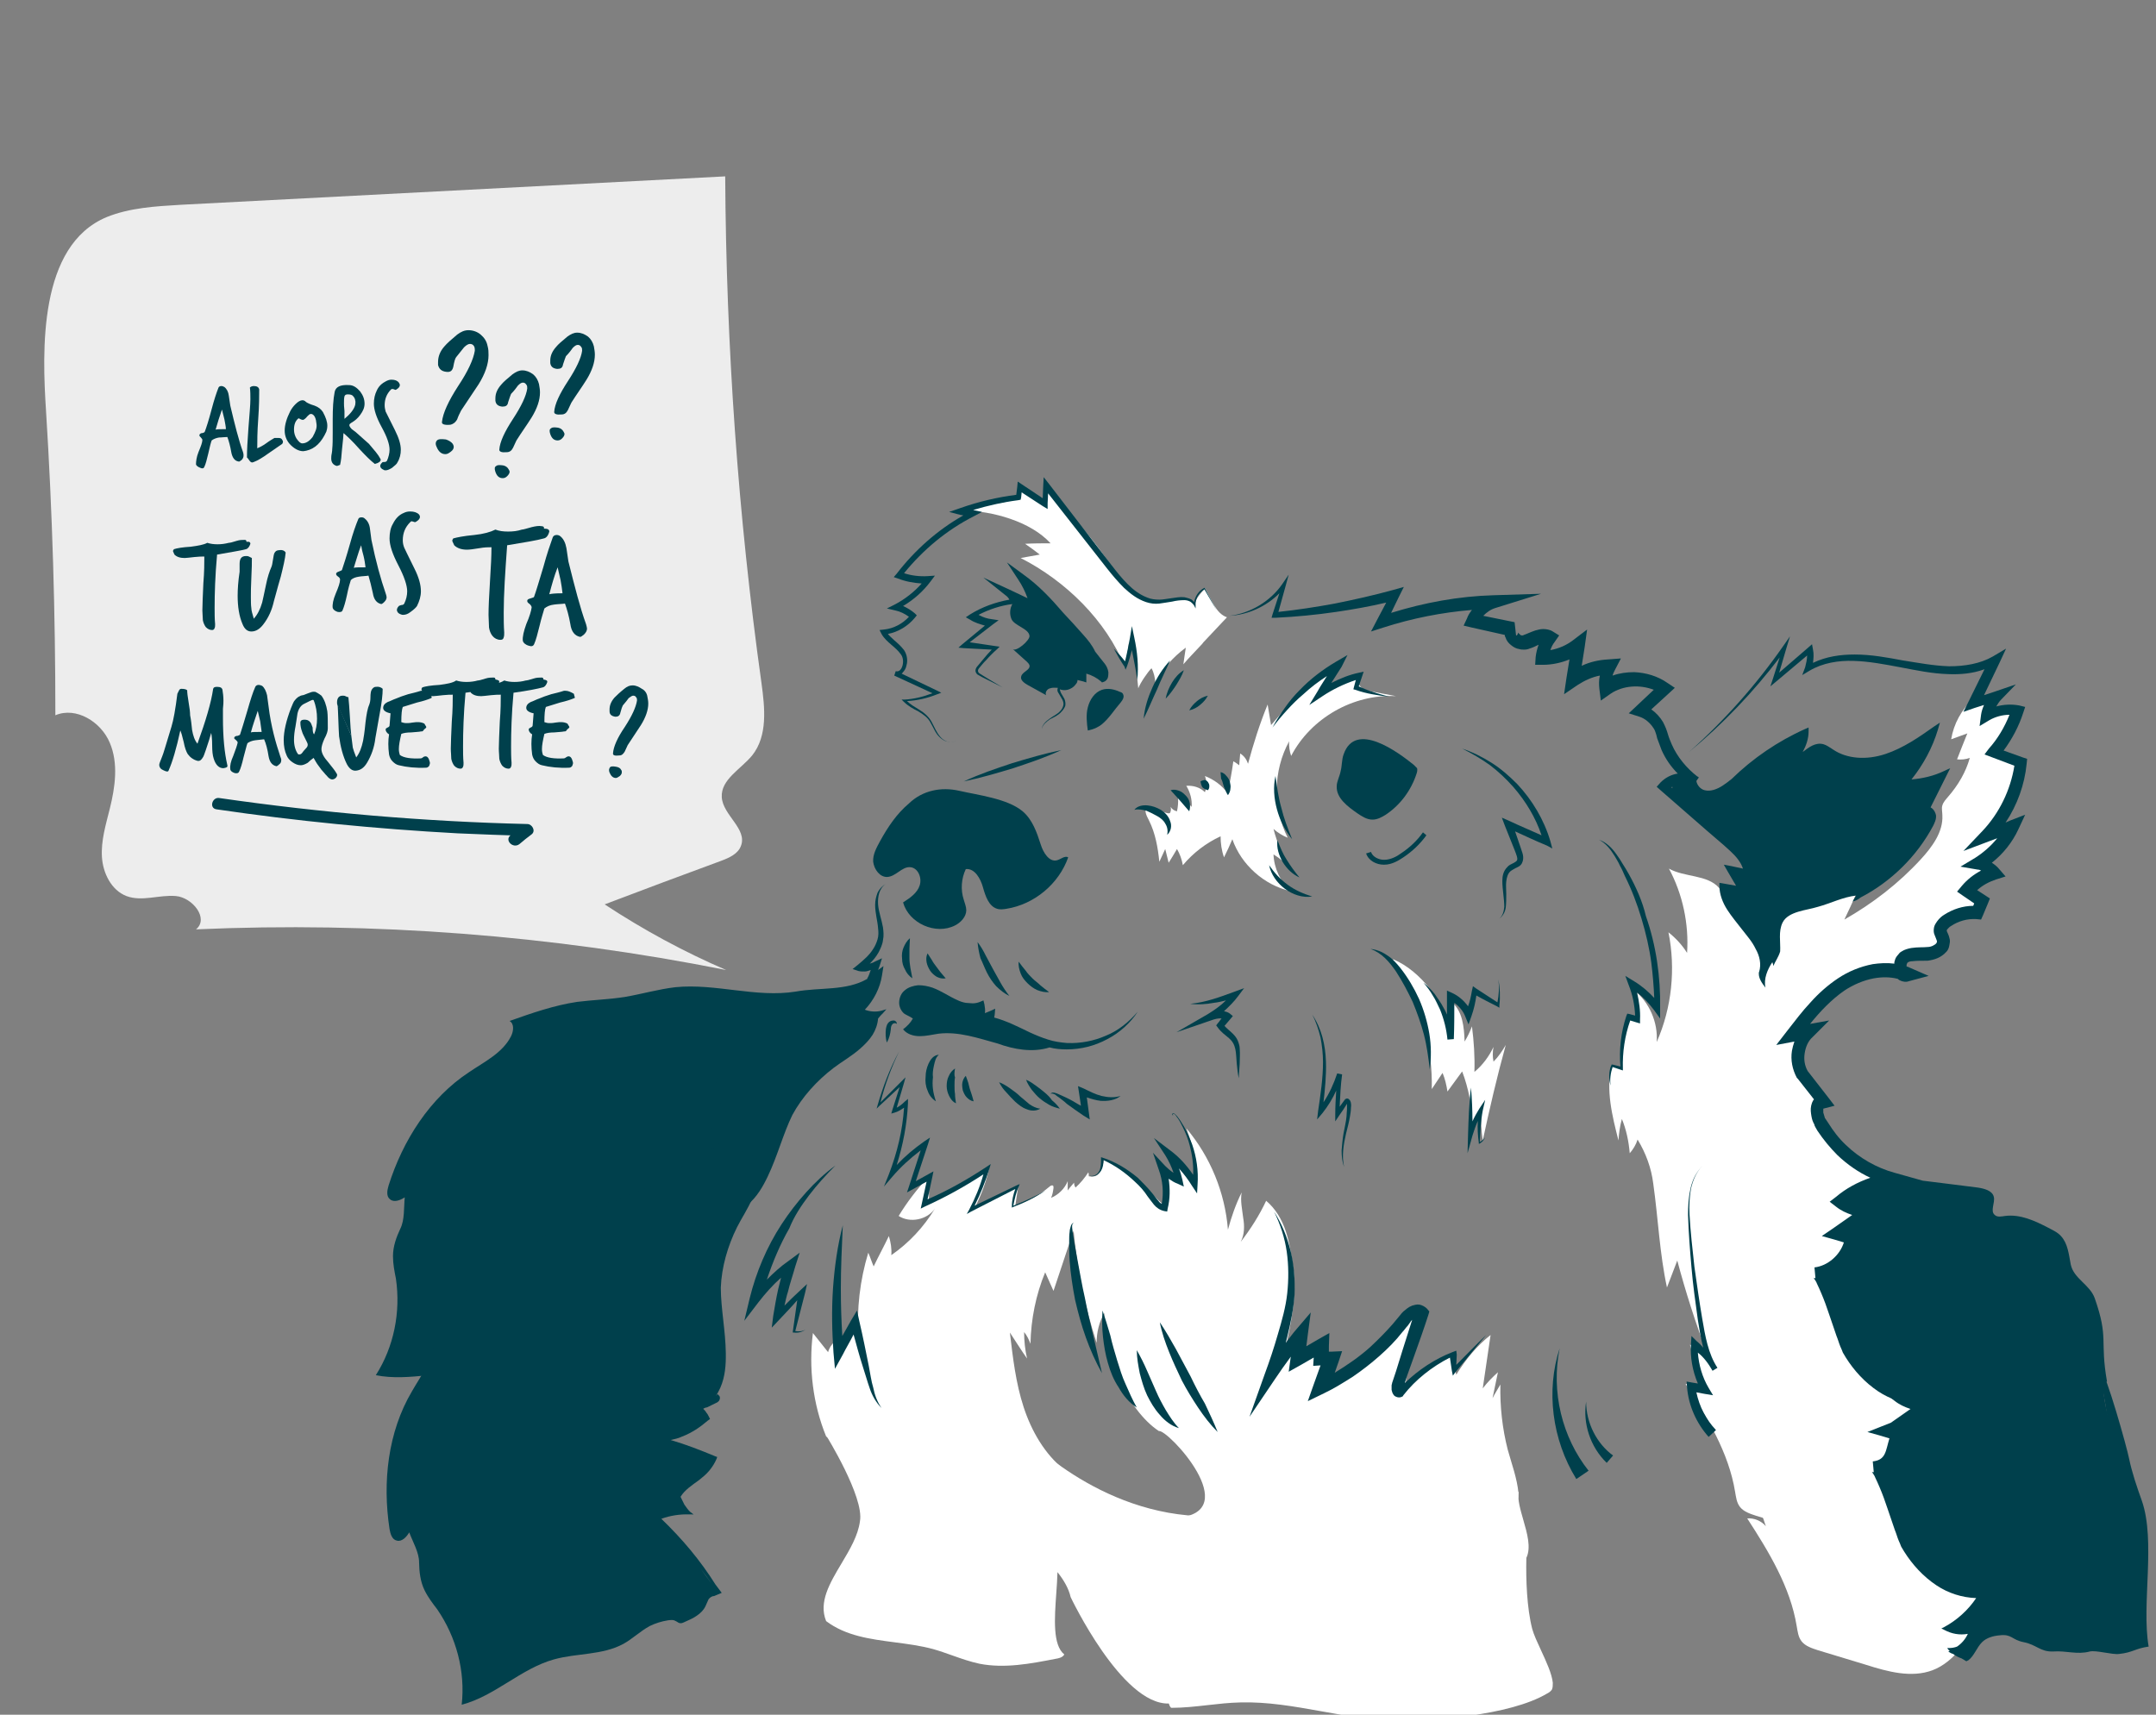<?xml version="1.0" encoding="UTF-8"?> <svg xmlns="http://www.w3.org/2000/svg" width="440" height="350" viewBox="0 0 440 350" fill="none"><rect x="0" y="0" width="440" height="350" fill="#808080" stroke="none"/><g clip-path="url(#clip0)"><path d="M214.4 110.9C212.7 110.9 211 110.9 209.2 111C210.2 111.7 211.2 112.4 212.2 113.2C210.9 113.4 209.6 113.7 208.3 113.9C217.5 118.6 225.7 126.6 229.6 136.2C229.8 134.2 230.2 133.2 230.4 131.2C231.8 134.1 231.8 135.7 232.3 140.5C232.7 139.4 234.2 137.2 235 136.4C235.5 137.3 235.7 138.3 235.8 139.4C237.2 136.6 239.4 134.1 242 132.2C241.8 133.3 241.7 134.4 241.5 135.6C242.6 134.3 243.8 133.1 245 131.8C245.2 131.6 245.4 131.4 245.6 131.1C247.2 129.4 248.8 127.7 250.4 126C248.1 125.2 247.3 122.4 245.9 120.1C245.1 121.1 244 122.1 243.9 123.3C242.1 121 238.9 122.8 236.4 122.7C231.3 122.5 228.1 117.3 225.1 113.1C221.6 108.2 217.5 103.8 213 99.8C213.1 100.7 213.3 101.5 213.4 102.4C211.8 101.1 209.9 100.3 207.8 99.9C207.9 100.5 207.8 101.1 207.5 101.7C207.2 102.3 197.7 103.7 196.6 104.2C202.5 104.3 210.3 106.4 214.4 110.9Z" fill="white"></path><path d="M236.5 292.1C238.3 291.7 254.2 308.7 240.2 309.8C244.9 309.8 248.4 309.9 253.1 309.8C263.2 309.5 273.1 313 283.3 313.4C292.1 313.7 301.1 311.5 308.7 307C309.1 306.8 309.4 306.6 309.7 306.2C309.9 305.8 309.9 305.3 309.9 304.8C309.6 301.7 308.5 298.8 307.7 295.9C306.6 291.6 306.1 287.1 306.2 282.6C305.7 283.5 305.1 284.4 304.6 285.4C305 283.6 305.3 281.9 305.7 280.1C304.6 281.1 303.5 282.2 302.6 283.4C303.1 279.8 303.7 276.1 304.2 272.5C301.4 274.7 299.1 277.5 297.2 280.6C296.9 279.4 296.6 278.1 296.3 276.9C292.8 278.4 289.5 280.6 286.8 283.3C287.2 280.2 286.9 276.7 288 273.7C288.6 271.9 288.9 270 288.9 268.2C284.9 271.1 281.2 274.3 277.6 277.6C275.9 279.2 274.2 280.8 272.3 282C272 282.2 271.6 282.3 271.4 282C271.3 281.9 271.3 281.7 271.3 281.5C271.5 280.6 271.6 279.7 271.8 278.8C271.9 278.4 271.9 278 271.6 277.7C271.3 277.5 270.9 277.7 270.6 277.5C270.2 277.3 270.3 276.6 270 276.3C269.8 276.1 269.6 276.1 269.4 276.1C268.1 276 266.8 276.2 265.6 276.7C265.9 275.7 264.5 274.6 263.6 275.2C263.1 275.5 262.8 276.1 262.2 276C263.4 270.3 264.8 264.3 263.9 258.6C263.5 256.1 263.2 253.7 262.4 251.3C261.6 248.9 260.3 246.7 258.4 245.1C257 248.1 255.2 250.9 253.2 253.5C254 252 254 250.2 253.7 248.5C253.5 246.8 253.1 245.1 253.4 243.4C252.2 245.8 251.3 248.4 250.6 251C250 243.4 247 236.1 242.1 230.3C243.5 234 244.6 238.1 243.6 242C242.7 240.3 241.6 238.7 240.2 237.3C240.4 238.5 240.5 239.8 240.4 241.1C239.5 240.5 238.7 239.9 237.8 239.2C238.1 241.5 238.1 243.9 237.8 246.2C235.7 244.5 234 242.5 232 240.7C230 238.9 227.9 237.2 225.3 236.6C225.2 237.5 224.9 238.3 224.5 239.1C224.4 239.4 224.2 239.6 224 239.8C223.5 240.2 222.8 240.2 222.2 240.1C222.2 239.8 222.2 239.5 222.1 239.3C221.4 240.4 220.5 241.5 219.5 242.4C219.3 242.1 219.2 241.8 219.2 241.4C218.8 241.9 218.3 242.4 217.9 243C217.9 242.4 217.9 241.7 217.9 241.1C217.3 242.6 216 243.9 214.5 244.5C214.8 243.9 214.9 243.2 215 242.5C215 242.3 215 242.1 214.9 242C214.7 241.9 214.4 242 214.2 242.2C212.2 243.9 209.8 245.3 207.2 246.1C207.4 244.8 207.6 243.5 207.8 242.2C204.8 243.5 201.8 244.8 199 246.4C200.3 243.8 201.3 241.1 201.9 238.3C198 240.9 193.8 243.7 189.5 245.3C189.7 243.9 189.6 241.8 189.3 240.4C187.1 242.8 185.1 245.4 183.4 248.2C185.7 249.7 189.2 249 190.8 246.7C188.5 250.5 185.5 253.7 181.9 256.2C182 254.9 181.8 253.6 181.4 252.3C180.4 254.4 179.3 256.4 178.3 258.5C177.9 257.6 177.6 256.6 177.2 255.7C175.5 261.3 174.8 267.2 175.2 273.1C175.3 272.4 174.3 272.1 173.7 272.4C173.1 272.7 172.8 273.4 172.2 273.8C171.7 274.2 170.8 274.4 170.4 273.8C169.7 274.4 169.2 275.2 169 276C168 274.7 166.9 273.4 165.9 272.1C165 279.2 165.9 286.6 168.6 293.2C174.7 297.8 183 296.9 190.4 298.9C193.6 299.8 196.6 301.2 199.9 301.9C205 302.9 210.3 301.9 215.4 300.9C216.1 300.8 216.9 300.6 217.2 300C213.2 296.8 210.5 292.1 208.9 287.2C207.3 282.3 206.7 277.1 206.1 272C207.3 273.8 208.4 275.6 209.6 277.3C209.2 275.5 209 273.7 209 271.9C209.6 272.6 210 273.5 210.3 274.3C210.4 269.3 211.4 264.3 213.3 259.7C213.9 261 214.4 262.2 215 263.5C216.4 259.4 217.7 255.3 219.1 251.2C219.8 259 221.4 266.7 223.8 274.1C223.8 272 224.3 269.8 225.4 268C224.7 275.9 230.1 287.9 236.5 292.1Z" fill="white"></path><path d="M236.6 175.9C237 175 237.4 174.2 237.8 173.3C238 174.2 238.3 175.2 238.5 176.1C239.1 175.2 239.6 174.3 240.2 173.3C240.8 174.3 241.2 175.5 241.4 176.6C243.5 174.1 246.1 172.1 249.1 170.7C249.1 172.1 249.3 173.6 249.8 175C250.4 173.8 251 172.5 251.5 171.3C253.3 176.5 258 180.7 263.4 181.9C261.3 180 260 177.2 259.9 174.4C261.2 175.2 262.4 176.2 263.4 177.3C261.8 174.8 260.6 172 259.9 169.2C260.8 170 261.8 170.6 262.8 171C259.7 164.9 259.8 157.3 263.1 151.3C263 152.3 263.2 153.4 263.5 154.3C267.5 146.6 276.2 141.6 284.9 142.1C283.3 141.8 281.8 141.5 280.2 141.2C279.3 141 278.4 140.9 277.7 140.2C277 139.5 276.9 138.4 277.6 137.8C274.8 138.1 272.1 139.1 269.7 140.8C270.3 139.3 271.1 137.9 272 136.6C268.8 137.4 266.4 140 264.2 142.5C262.6 144.3 261 146.2 259.4 148C259.2 146.6 258.9 145.2 258.7 143.8C257.1 147.7 255.8 151.8 254.7 155.9C254.4 155 253.9 154.3 253.1 153.8C253 154.6 253 155.4 252.9 156.2C252.5 155.9 252.1 155.6 251.7 155.4C251.4 157.6 251 159.8 250.5 161.9C249.4 160.3 247.7 159.1 245.9 158.4C246.3 159.4 246.3 160.6 245.9 161.7C244.9 160.7 243.5 160.3 242.1 160.4C242.9 161.7 243.3 163.2 243.2 164.7C242.4 163.8 241.5 163.1 240.4 162.7C240.5 163.7 240.4 164.7 240.2 165.6C239.7 165.5 239.2 165.2 238.9 164.7C239 165.1 239 165.5 238.8 165.9C238.4 166.8 231.6 162.2 234.5 167.5C235.8 170.1 236.3 173 236.6 175.9Z" fill="white"></path><path d="M384.5 241.7C385.4 249.9 386.3 258.2 389.7 265.7C392.4 271.7 396.7 277.2 397.4 283.7C398.1 290.5 394.8 297 391.4 303C389.1 307.2 386.3 311.8 381.8 313.5C377.5 315.1 372.7 313.8 368.3 312.4C365 311.4 361.7 310.4 358.4 309.4C357.2 309 355.9 308.6 355.1 307.6C354.4 306.7 354.3 305.6 354.1 304.5C352.8 296.5 348.4 289.3 344 282.5C345.4 282.4 346.9 283 347.8 284.1C346.7 280.9 345.7 277.7 344.9 274.5C346.2 274.7 347.4 275.3 348.3 276.1C346 269.9 344 263.7 342.3 257.3C341.6 259.1 340.9 261 340.2 262.8C338.7 255.9 338.4 248.7 337.4 241.6C337 238.4 335.9 235.4 334.2 232.6C333.9 233.6 333.3 234.6 332.6 235.4C332.4 233 331.9 230.6 331 228.4C330.6 229.8 330.4 231.3 330.3 232.8C329 227.7 327.7 222.5 328.9 217.4C329.5 217.6 330.3 217.7 330.9 217.9C330.7 214.4 331.2 210.8 332.3 207.4C332.8 207.7 333.4 207.9 333.9 208.2C333.8 206.2 333.6 204.1 333.5 202.1C336.6 204.6 338.4 208.7 338.1 212.7C341.2 205.7 342 197.7 340.5 190.3C342 191.5 343.3 192.9 344.3 194.5C344.7 188.6 343.4 182.5 340.6 177.3C343.8 179.1 348.4 178.5 350.8 181.2C351.9 182.4 352.3 184.1 353.5 185.2C353.8 185.5 354.1 185.7 354.5 185.7C355.2 185.7 355.6 185 355.9 184.4C357.1 181.1 356.5 177.4 355 174.2C353.5 171 351.1 168.4 348.7 165.8C352.8 165.3 356.3 168.8 360.1 170.5C362.4 171.5 364.9 171.9 367.4 172.2C371.3 172.7 375.1 173.3 379 173.8C380 173.9 381.2 174.3 381.4 175.2C381.5 175.7 381.3 176.1 381.2 176.5C379.8 180.3 378.2 184 376.4 187.7C382.2 184.4 387.5 180.3 392 175.4C394.3 172.9 396.6 169.8 396.4 166.4C396.4 165.7 396.2 165 396.4 164.4C396.6 163.7 397.1 163.2 397.6 162.6C399.6 160.3 401.2 157.6 402 154.7C401.2 155 400.3 155.1 399.4 155C400.1 153.2 400.8 151.4 401.5 149.7C400.4 150.1 399.3 150.5 398.2 150.9C398.7 147.8 400.3 144.8 402.7 142.7C403.4 142.7 404.4 142.4 405.1 142.7C405.8 143 406.2 143.9 405.9 144.5C407.4 144.3 408.9 144.4 410.4 144.6C410.7 144.6 411 144.7 411.1 145C411.2 145.2 411.2 145.4 411.2 145.7C411 147.9 409.4 149.8 408 151.6C407.7 152 407.4 152.4 407.4 152.9C407.5 153.7 408.3 154.1 409 154.2C409.7 154.3 410.6 154.3 411.2 154.7C411.9 155.1 412.2 156 412.1 156.8C412.1 157.6 411.7 158.4 411.4 159.1C410.2 162.1 408.9 165 407.7 168C407.6 168.4 407.4 168.8 407.6 169.1C407.8 169.4 408.2 169.4 408.5 169.6C409.3 170.1 409.1 171.3 408.6 172.1C407.5 174 405.9 175.6 404 176.8C403.7 177.2 404.4 177.6 404.8 177.6C405.3 177.6 405.9 177.7 405.9 178.2C405.1 178.8 404.2 179.3 403.4 179.9C402.9 180.2 402.4 180.5 402.1 181C401.8 181.5 401.7 182.2 402.1 182.6C402.4 183 402.9 183.1 403.2 183.4C403.7 183.9 403.5 184.8 403.1 185.4C402.6 186 402 186.3 401.3 186.5C399.9 187.1 398.5 187.7 397.2 188.3C396.8 188.5 396.3 188.7 396 189C395.3 189.9 395.8 191.1 395.5 192.2C395 193.9 393 194.3 391.2 194.6C390.1 194.8 389 195 388.2 195.7C387.4 196.4 386.9 197.7 387.5 198.6C385.9 198.3 384.2 198.1 382.6 197.8C380.3 199 377.3 200.5 375 201.7C373.1 202.7 371.2 203.7 369.7 205.2C368.2 206.7 367 208.7 367 210.8C367.5 210.6 368 211.1 368 211.6C368 212.1 367.7 212.6 367.4 213C366.3 215 366.5 217.5 367.5 219.6C368.5 221.7 370 223.4 371.6 225C370.6 225.2 370 226.3 370.2 227.4C370.4 228.5 371 229.3 371.6 230.1C373 232 374.5 233.9 375.9 235.8C376.4 236.4 376.9 237.1 377.5 237.6C379 238.8 381.2 239 382.7 240.1C382.9 240.3 383.2 240.5 383.3 240.8C384 241 384.1 241.8 384.5 241.7Z" fill="white"></path><path d="M403.975 330.433C407.375 324.433 410.675 317.933 409.975 311.133L397.5 292L360.875 303.533C359.975 302.733 358.775 302.133 357.475 301.933C358.275 305.133 359.275 308.333 360.375 311.533C359.475 310.433 357.975 309.833 356.575 309.933C360.975 316.733 365.375 323.933 366.675 331.933C366.875 333.033 366.975 334.133 367.675 335.033C368.475 336.033 369.775 336.433 370.975 336.833L380.875 339.833C385.275 341.233 390.075 342.533 394.375 340.933C398.875 339.233 401.675 334.633 403.975 330.433Z" fill="white"></path><path d="M285.7 198.3C290.1 205.5 292.4 213.9 292.2 222.3C292.9 221.2 293.7 220.1 294.4 219C294.9 220.2 295.2 221.5 295.4 222.8C296.4 221.4 297.4 220.1 298.4 218.7C299.7 222.1 300.4 225.8 300.5 229.5C301 228.5 301.6 227.5 302.3 226.6C302.2 228.7 302.3 230.8 302.6 232.8C304 226.3 305.5 219.8 307.3 213.3C306.6 214.5 305.8 215.7 304.8 216.7C304.6 215.7 304.6 214.7 304.8 213.7C303.9 215.6 302.6 217.4 300.9 218.8C301 215.7 300.8 212.6 300.4 209.5C300 210.6 299.5 211.6 298.9 212.6C298.8 209.7 298.5 206.3 296.2 204.5C296.3 206.4 296.1 208.3 295.7 210.1C295.9 209 294.7 206.8 294.2 205.8C293.5 204.4 292.7 203 291.7 201.7C289.8 199.3 287.2 197 284.3 195.8C284.2 196.7 285.3 197.6 285.7 198.3Z" fill="white"></path><path d="M11.3 146C15.5 144.2 20.6 147.3 22.4 151.6C24.2 155.8 23.5 160.7 22.4 165.1C21.6 168.3 20.6 171.6 20.8 174.9C21 178.2 22.7 181.7 25.8 182.9C29 184.1 32.5 182.6 35.9 182.9C39.3 183.2 42.7 187.5 40 189.7C76.2 188.1 112.6 190.9 148.2 198C139.6 194.3 131.3 189.8 123.4 184.6C131.3 181.6 139.3 178.6 147.2 175.7C148.8 175.1 150.6 174.3 151.2 172.7C152.6 169.2 147.5 166.4 147.3 162.7C147.1 159.1 151.2 157 153.5 154.2C156.7 150.2 156.1 144.5 155.4 139.4C150.6 105.1 148.2 70.6 148 36C111 37.9 73.9 39.9 36.9 41.8C31.8 42.1 26.5 42.4 21.8 44.3C7.8 50.1 8.6 71.6 9.4 84C10.7 104.6 11.3 125.3 11.3 146Z" fill="#EDEDED"></path><path d="M49.6 92.3C49.7 92.6 49.7 92.8 49.7 93C49.7 93.3 49.6 93.6 49.3 93.9C49 94.1 48.8 94.3 48.7 94.2C47.9 94.1 47.4 93.4 47.2 92.3C47 91.1 46.7 90 46.4 89.2C45.8 89.2 45.3 89.3 44.7 89.3C44.1 89.4 43.6 89.6 43.2 89.9C43 90.4 42.8 91.3 42.5 92.6C42.2 93.8 42 94.7 41.7 95.3C41.6 95.6 41.3 95.7 40.9 95.5C40.4 95.3 40.1 95.1 40 94.8C40 94.2 40.1 93.3 40.5 92.3C41 91.1 41.3 90.3 41.3 89.8C41.3 89.7 41.2 89.5 41 89.3C40.8 89.1 40.7 89 40.7 88.9C40.7 88.8 40.7 88.7 40.8 88.6C40.9 88.5 41 88.4 41.3 88.4C41.6 88.3 41.7 88.3 41.8 88.1C42.1 87.3 42.6 85.8 43.2 83.5C43.7 81.6 44.2 80.1 44.6 79.1C44.7 78.9 44.9 78.8 45.2 78.8C45.4 78.8 45.6 78.9 45.8 79C46.3 79.4 46.6 80 46.7 80.8C46.8 81.5 46.9 82.1 47 82.8C47.9 86.6 48.7 89.8 49.6 92.3ZM46.1 87.6C46.1 87 45.9 86.3 45.8 85.6C45.6 84.9 45.5 84.3 45.3 83.6C44.8 85 44.4 86.3 44 87.7C44.3 87.6 44.9 87.6 46.1 87.6Z" fill="#00404C"></path><path d="M57.6 90.6C57.6 90.6 56.6 91.3 54.7 92.6C53.6 93.4 52.6 94 51.8 94.3C51.7 94.3 51.6 94.4 51.5 94.4C51.3 94.4 51.1 94.3 50.9 94C50.6 93.6 50.5 93.4 50.4 93.4C50.4 92 50.5 90 50.7 87.4C50.9 84.7 51.1 82.7 51.1 81.5C51.1 80.7 51.1 79.9 51 79.1C51.2 78.9 51.5 78.8 51.8 78.8C52.4 78.8 52.8 79 52.9 79.5C52.9 80.8 52.9 82.8 52.7 85.5C52.5 88.2 52.5 90.2 52.5 91.5C53 91.3 53.6 91 54.3 90.5C55.1 89.9 55.7 89.6 56 89.4C56.1 89.4 56.2 89.4 56.4 89.4C56.6 89.4 56.8 89.4 56.9 89.4C57.2 89.4 57.5 89.5 57.6 89.8C57.8 90 57.8 90.3 57.6 90.6Z" fill="#00404C"></path><path d="M66.6 88.1C65.6 90.3 64.3 91.6 62.5 92C62.3 92 62.1 92.1 61.9 92.1C61 92.1 60 91.6 59.1 90.6C58.5 89.9 58.1 89 58.1 87.9C58.1 86.7 58.5 85.4 59.2 84C59.5 83.4 59.9 82.9 60.3 82.5C60.8 82 61.3 81.7 61.7 81.7C62 81.7 62.2 81.8 62.4 82C62.6 82.2 63.2 82.5 64.2 82.8C65 83.1 65.5 83.5 65.9 84.1C66.5 85.2 66.8 86.1 66.8 86.9C66.8 87.4 66.7 87.8 66.6 88.1ZM64.6 86.6C64.5 85.4 64.2 84.7 63.6 84.5C63.5 84.5 63.4 84.5 63.4 84.5C63.2 84.5 63 84.7 62.7 85C62.4 85.4 62.1 85.6 61.9 85.7C61.8 85.7 61.6 85.7 61.4 85.6C61.2 85.5 61 85.4 61 85.4H60.9C60.3 85.9 60 86.6 60 87.7C60 88.4 60.2 89 60.5 89.5C61 90.2 61.3 90.5 61.7 90.5C62.4 90.5 63.1 90.1 63.8 89.2C64.4 88.1 64.7 87.4 64.6 86.6Z" fill="#00404C"></path><path d="M77.6 93.6C77.6 93.7 77.7 93.7 77.7 93.8C77.7 94.2 77.3 94.5 76.5 94.7C75.6 94 74.6 93 73.3 91.6C71.9 90 70.8 89 70.1 88.4C70.1 88.8 70 89.9 69.8 91.7C69.7 93.1 69.6 94.1 69.4 94.9C69.4 94.9 69.3 94.9 69.1 95C68.9 95.1 68.8 95.1 68.7 95.1C68 94.9 67.6 94.4 67.6 93.6C67.6 93.4 67.6 93 67.7 92.6C67.8 92.1 67.8 91.8 67.8 91.7C67.9 90.8 67.9 89.6 67.9 88.3V85.6C67.9 83.4 68 81.5 68.3 80C68.5 79 69.4 78.5 71.2 78.6C72.1 78.6 72.8 79.1 73.5 79.9C74.1 80.7 74.4 81.5 74.4 82.4C74.4 83.2 74.1 83.9 73.5 84.7C73 85.4 72.4 85.9 71.7 86.3C71.4 86.5 71.3 86.6 71.3 86.8C71.3 87 71.5 87.3 71.8 87.6C72.1 87.8 72.3 88 72.6 88.2C72.6 88.2 73.5 89 75.3 90.6C76.4 91.9 77.2 92.8 77.6 93.6ZM72.5 82.6C72.5 82.3 72.6 82 72.5 81.8C72.5 81.5 72.3 81.1 72.1 80.9C71.9 80.6 71.5 80.5 71 80.5C70.6 80.5 70.4 80.6 70.3 80.9C70.2 81.3 70.2 81.8 70.2 82.3C70.2 82.5 70.2 83.1 70.3 83.9C70.3 84.6 70.3 85.1 70.3 85.5C71.5 84.5 72.3 83.5 72.5 82.6Z" fill="#00404C"></path><path d="M81.6 78.6C81.6 78.9 81.4 79.2 80.9 79.5C80.8 79.6 80.6 79.6 80.5 79.5C80.3 79.4 80.1 79.4 80.1 79.4C80 79.4 79.9 79.4 79.8 79.5C78.9 80.4 78.5 81.5 78.5 82.7C78.5 83.2 78.6 83.6 78.7 84C78.8 84.2 79.4 85.4 80.6 87.8C81.4 89.4 81.8 90.7 81.8 91.8C81.8 92.7 81.6 93.6 81.1 94.4C81 94.7 80.6 95 80 95.5C79.5 95.8 79.1 96 78.7 96C78.6 96 78.4 96 78.3 95.9C77.8 95.7 77.6 95.4 77.6 95.1C77.6 94.9 77.7 94.7 78 94.4C78.1 94.3 78.2 94.3 78.5 94.3C78.7 94.3 78.9 94.2 79 94C79.3 93.3 79.5 92.5 79.5 91.8C79.5 90.7 79 89.2 77.9 87.2C76.8 85.2 76.3 83.6 76.3 82.4C76.3 81.4 76.5 80.5 76.9 79.7C77.3 78.8 78 78.2 78.8 77.8C79.2 77.6 79.5 77.5 79.9 77.5C80.6 77.5 81.1 77.7 81.4 78.1C81.5 78.3 81.6 78.4 81.6 78.6Z" fill="#00404C"></path><path d="M92.4 90.6C92.5 90.8 92.6 91 92.6 91.2C92.6 91.6 92.4 91.9 92 92.2C91.6 92.5 91.3 92.7 90.9 92.7C90.1 92.7 89.5 92.2 89.1 91.2C88.8 90.6 88.9 90.1 89.3 89.8C89.6 89.6 90.1 89.6 91 89.7C91.6 89.9 92.1 90.2 92.4 90.6ZM99.5 70.6C99.7 71.3 99.7 71.9 99.7 72.5C99.7 74.3 99 76.3 97.7 78.4C96.5 80.2 95.3 82 94.1 83.8C93.8 84.4 93.5 85 93.3 85.6C92.9 86.3 92.4 86.6 91.9 86.7C90.7 86.8 90.1 86.6 90.2 86.1C90.4 84.3 91.5 81.9 93.5 78.8C95.5 75.8 96.6 73.4 96.9 71.6C96.9 71.2 96.9 70.9 96.7 70.6C96.5 70.3 96.2 70.2 95.9 70.2C95.6 70.2 95.2 70.4 94.7 70.9C94.4 71.3 93.8 72 93.1 72.9C92.9 73.1 92.7 73.8 92.5 74.9C92.3 75.7 91.9 76 91.1 75.9C90.1 75.8 89.6 75.3 89.4 74.5C89.4 74.3 89.4 74.1 89.4 73.9C89.4 72.8 89.8 71.7 90.7 70.7C91.2 70.1 92.1 69.3 93.3 68.3C94.1 67.7 94.8 67.4 95.6 67.4C96.5 67.4 97.4 67.7 98.1 68.3C98.8 68.9 99.3 69.6 99.5 70.6Z" fill="#00404C"></path><path d="M103.8 95.8C103.9 96 104 96.1 104 96.3C104 96.6 103.8 96.9 103.5 97.2C103.2 97.5 102.9 97.6 102.6 97.6C101.9 97.6 101.4 97.2 101.1 96.3C100.9 95.7 100.9 95.3 101.3 95.1C101.5 94.9 102 94.9 102.7 95C103.2 95.1 103.6 95.4 103.8 95.8ZM110 78.4C110.1 79 110.2 79.5 110.2 80.1C110.2 81.7 109.6 83.4 108.5 85.2C107.5 86.8 106.4 88.3 105.4 89.9C105.2 90.4 104.9 90.9 104.7 91.4C104.4 92 104 92.3 103.4 92.3C102.4 92.4 101.9 92.2 101.9 91.8C102 90.2 103 88.1 104.7 85.5C106.4 82.9 107.4 80.8 107.6 79.3C107.6 79 107.6 78.7 107.4 78.5C107.2 78.2 107 78.1 106.7 78.1C106.4 78.1 106.1 78.3 105.7 78.7C105.4 79.1 105 79.7 104.3 80.4C104.2 80.6 104 81.2 103.7 82.1C103.6 82.8 103.2 83 102.5 83C101.6 82.9 101.2 82.5 101.1 81.8C101.1 81.6 101.1 81.5 101.1 81.3C101.1 80.3 101.5 79.4 102.3 78.5C102.7 78 103.5 77.3 104.6 76.4C105.3 75.9 105.9 75.6 106.6 75.6C107.4 75.6 108.1 75.9 108.8 76.4C109.4 76.9 109.8 77.6 110 78.4Z" fill="#00404C"></path><path d="M115 88.1C115.1 88.3 115.2 88.4 115.2 88.6C115.2 88.9 115 89.2 114.7 89.5C114.4 89.8 114.1 89.9 113.8 89.9C113.1 89.9 112.6 89.5 112.3 88.6C112.1 88 112.1 87.6 112.5 87.4C112.7 87.2 113.2 87.2 113.9 87.3C114.4 87.4 114.8 87.7 115 88.1ZM121.2 70.7C121.3 71.3 121.4 71.8 121.4 72.4C121.4 74 120.8 75.7 119.7 77.5C118.7 79.1 117.6 80.6 116.6 82.2C116.4 82.7 116.1 83.2 115.9 83.7C115.6 84.3 115.2 84.6 114.6 84.6C113.6 84.7 113.1 84.5 113.1 84.1C113.2 82.5 114.2 80.4 115.9 77.8C117.6 75.2 118.6 73.1 118.8 71.6C118.8 71.3 118.8 71 118.6 70.8C118.4 70.5 118.2 70.4 117.9 70.4C117.6 70.4 117.3 70.6 116.9 71C116.6 71.4 116.2 72 115.5 72.7C115.4 72.9 115.2 73.5 114.9 74.4C114.8 75.1 114.4 75.3 113.7 75.3C112.8 75.2 112.4 74.8 112.3 74.1C112.3 73.9 112.3 73.8 112.3 73.6C112.3 72.6 112.7 71.7 113.5 70.8C113.9 70.3 114.7 69.6 115.8 68.7C116.5 68.2 117.1 67.9 117.8 67.9C118.6 67.9 119.3 68.2 120 68.7C120.6 69.2 121 69.9 121.2 70.7Z" fill="#00404C"></path><path d="M51.1 111C50.9 111.6 50.6 112 50.2 112.1C49.1 112.4 47.1 112.7 44.3 113.2C43.9 117.6 43.8 121.2 43.8 124.1C43.8 125.2 43.8 126.3 43.9 127.4C43.9 127.7 43.9 128 43.8 128.2C43.7 128.5 43.5 128.6 43.3 128.6C42.8 128.6 42.4 128.4 42 128C41.7 127.6 41.5 127.1 41.4 126.6C41.4 126 41.3 125.3 41.3 124.6C41.3 123.4 41.4 121.6 41.5 119.1C41.7 116.7 41.7 114.9 41.7 113.6C41.2 113.6 40.6 113.6 39.7 113.7C38.7 113.8 38.1 113.9 37.7 113.9C36.8 113.9 36.1 113.7 35.6 113.2C35.4 112.7 35.3 112.5 35.3 112.5C35.3 112.4 35.4 112.2 35.5 112.1C36.1 111.9 37.2 111.7 38.9 111.6C40.4 111.4 41.6 111.2 42.3 110.8C42.9 111 43.6 111.1 44.4 111.1C45.2 111.1 45.9 111 46.7 110.8C46.9 110.8 47.4 110.7 48.3 110.4C48.9 110.2 49.5 110.2 49.9 110.2C50.2 110.2 50.3 110.3 50.3 110.6C50.9 110.5 51.1 110.7 51.1 111Z" fill="#00404C"></path><path d="M58.3 112.8C58.2 114 57.8 115.7 57.3 117.7C56.5 120.4 56.1 122.1 55.9 122.7C55.5 124.5 54.8 126.1 53.7 127.5C53 128.4 52.2 128.9 51.3 128.9C50.5 128.9 49.9 128.4 49.5 127.4C48.8 125.8 48.5 123.8 48.5 121.6C48.5 120.3 48.6 118.7 48.9 116.7C48.9 116.9 48.9 116.3 48.9 115.1C48.9 114 49.3 113.5 50.2 113.5C50.4 113.5 50.6 113.5 50.8 113.6C51 113.7 51.2 113.8 51.4 113.9C51.4 114.8 51.4 116.1 51.3 117.8C51.2 119.7 51.2 121 51.2 121.8C51.2 122.7 51.2 123.5 51.3 124.2C51.3 124.6 51.5 125.3 51.8 126.3C52.5 125.5 53.1 124.4 53.5 123C53.6 122.5 53.9 121.3 54.3 119.3C54.6 117.8 55 116.6 55.4 115.7C55.5 115.5 55.6 115 55.7 114.3C55.8 113.6 55.9 113.1 56 112.9C56.2 112.5 56.5 112.3 57 112.3C57.6 112.2 58.1 112.4 58.3 112.8Z" fill="#00404C"></path><path d="M68.8 143.7C68.7 142.6 69.1 142 69.9 142C70.1 142 70.3 142 70.5 142.1C70.7 142.2 70.9 142.3 71.1 142.3C71.2 143.2 71.3 144.5 71.4 146.2C71.5 148.1 71.6 149.4 71.7 150.2" fill="#00404C"></path><path d="M71.7 150.2C71.8 151.1 71.9 151.9 72 152.6C72.1 153 72.3 153.6 72.7 154.6C73.4 153.7 73.8 152.6 74.1 151.2C74.2 150.7 74.4 149.5 74.6 147.4C74.8 145.8 75 144.6 75.4 143.7C75.5 143.4 75.6 143 75.6 142.3C75.6 141.6 75.7 141.1 75.8 140.9C76 140.5 76.3 140.2 76.7 140.2C77.3 140.1 77.8 140.3 78.1 140.6C78.1 141.8 77.9 143.5 77.5 145.6C77 148.4 76.7 150.1 76.6 150.7C76.4 152.5 75.8 154.2 74.9 155.7C74.3 156.7 73.6 157.2 72.7 157.3C71.9 157.4 71.3 156.9 70.8 156C70 154.4 69.5 152.5 69.2 150.3C69.1 149 69 145 68.9 143.7" fill="#00404C"></path><path d="M78.7 121.1C78.8 121.4 78.9 121.7 78.9 121.9C78.9 122.3 78.7 122.6 78.4 122.9C78.1 123.2 77.9 123.3 77.8 123.3C76.9 123.1 76.3 122.4 76.1 121.1C75.8 119.7 75.5 118.5 75.2 117.5C74.6 117.6 73.9 117.6 73.3 117.7C72.6 117.8 72 118 71.6 118.4C71.4 119 71.1 120 70.8 121.5C70.5 122.9 70.2 123.9 69.9 124.6C69.8 124.9 69.4 125 68.9 124.9C68.3 124.7 68 124.4 67.9 124.1C67.8 123.4 68 122.4 68.5 121.2C69.1 119.8 69.4 118.9 69.4 118.3C69.4 118.1 69.3 117.9 69 117.7C68.7 117.5 68.6 117.3 68.6 117.2C68.6 117.1 68.6 117 68.7 116.9C68.8 116.8 69 116.7 69.3 116.6C69.6 116.5 69.8 116.4 69.8 116.3C70.1 115.4 70.7 113.6 71.4 111.1C72 108.9 72.6 107.2 73.1 106C73.2 105.7 73.4 105.6 73.8 105.6C74.1 105.6 74.3 105.7 74.5 105.9C75 106.3 75.4 107 75.5 107.9C75.6 108.7 75.7 109.4 75.8 110.2C76.7 114.6 77.7 118.2 78.7 121.1ZM74.6 115.8C74.5 115.1 74.4 114.3 74.2 113.5C74 112.8 73.8 112 73.7 111.3C73.1 112.8 72.7 114.4 72.2 115.9C72.6 115.8 73.4 115.8 74.6 115.8Z" fill="#00404C"></path><path d="M85.7 105.5C85.7 105.9 85.4 106.2 84.9 106.5C84.8 106.6 84.6 106.6 84.4 106.5C84.1 106.4 84 106.4 84 106.4C83.9 106.4 83.8 106.5 83.7 106.6C82.7 107.6 82.2 108.8 82.2 110.3C82.2 110.8 82.3 111.3 82.5 111.8C82.6 112 83.3 113.5 84.6 116.1C85.5 117.9 85.9 119.4 85.9 120.7C85.9 121.7 85.6 122.7 85.1 123.7C84.9 124 84.5 124.4 83.8 124.9C83.3 125.3 82.8 125.5 82.3 125.5C82.1 125.5 82 125.5 81.8 125.4C81.2 125.2 81 124.8 81 124.5C81 124.3 81.1 124 81.4 123.7C81.5 123.6 81.7 123.6 81.9 123.5C82.2 123.5 82.4 123.4 82.5 123.2C82.9 122.4 83.1 121.5 83.1 120.7C83.1 119.5 82.5 117.7 81.3 115.4C80.1 113.1 79.5 111.3 79.5 109.9C79.5 108.8 79.7 107.7 80.2 106.9C80.7 105.9 81.4 105.1 82.4 104.7C82.8 104.5 83.2 104.4 83.7 104.4C84.5 104.4 85.1 104.6 85.5 105C85.6 105.1 85.7 105.3 85.7 105.5Z" fill="#00404C"></path><path d="M112.1 108.5C111.9 109.3 111.5 109.8 111 109.9C109.6 110.3 107.1 110.7 103.5 111.3C103.1 116.8 102.8 121.3 102.8 125C102.8 126.4 102.8 127.7 102.9 129.1C102.9 129.5 102.9 129.8 102.8 130.1C102.7 130.5 102.5 130.6 102.1 130.6C101.5 130.6 100.9 130.3 100.5 129.8C100.1 129.3 99.9 128.7 99.8 128.1C99.8 127.3 99.7 126.4 99.7 125.5C99.7 124 99.8 121.8 100 118.6C100.2 115.6 100.3 113.3 100.3 111.7C99.7 111.7 98.9 111.7 97.8 111.9C96.6 112.1 95.8 112.2 95.3 112.2C94.2 112.2 93.3 111.9 92.7 111.3C92.4 110.7 92.3 110.4 92.3 110.4C92.3 110.2 92.4 110.1 92.5 109.9C93.2 109.7 94.6 109.4 96.8 109.2C98.7 109 100.1 108.6 101.1 108.1C101.9 108.4 102.7 108.5 103.7 108.5C104.7 108.5 105.6 108.4 106.5 108.1C106.8 108.1 107.4 107.9 108.5 107.6C109.3 107.4 110 107.3 110.5 107.4C110.9 107.4 111.1 107.6 111 107.9C111.8 107.9 112.1 108.1 112.1 108.5Z" fill="#00404C"></path><path d="M119.6 127.4C119.7 127.8 119.8 128.1 119.8 128.3C119.8 128.7 119.6 129.1 119.2 129.5C118.8 129.8 118.6 130 118.4 130C117.3 129.8 116.6 128.9 116.4 127.4C116.1 125.7 115.7 124.3 115.3 123.2C114.6 123.3 113.8 123.3 113.1 123.4C112.2 123.5 111.6 123.8 111.1 124.2C110.9 124.9 110.5 126.1 110.1 127.8C109.7 129.4 109.4 130.6 109 131.5C108.8 131.9 108.5 132 107.9 131.8C107.2 131.6 106.8 131.2 106.7 130.8C106.6 130 106.9 128.8 107.4 127.4C108.1 125.8 108.4 124.7 108.5 124C108.5 123.8 108.4 123.6 108.1 123.3C107.8 123.1 107.6 122.9 107.6 122.7C107.6 122.6 107.6 122.5 107.7 122.4C107.8 122.3 108 122.2 108.4 122.1C108.8 122 109 121.9 109 121.8C109.4 120.7 110 118.7 110.9 115.7C111.6 113.1 112.3 111.1 112.8 109.7C112.9 109.4 113.2 109.2 113.6 109.2C113.9 109.2 114.2 109.3 114.4 109.5C115 110 115.4 110.8 115.6 111.9C115.7 112.8 115.9 113.7 116 114.6C117.3 119.8 118.4 124.1 119.6 127.4ZM114.8 121.1C114.7 120.3 114.6 119.4 114.4 118.4C114.2 117.5 114 116.6 113.8 115.8C113.1 117.6 112.6 119.4 112.1 121.3C112.4 121.2 113.3 121.1 114.8 121.1Z" fill="#00404C"></path><path d="M46.4 156.2C46.5 156.6 46.2 156.7 45.6 156.8C45.2 156.8 44.8 156.7 44.4 156.3C44.1 156 43.8 155.5 43.6 154.8C43.4 154.2 43.3 153.3 43.3 152.2C43.3 150.9 43.2 150.1 43.1 149.6C42.9 150.4 42.5 151.6 42 153.1C41.7 154 41.5 154.5 41.4 154.6C41.1 155.1 40.8 155.4 40.3 155.3C39.5 155.1 38.8 154.6 38.3 153.9C38 153.4 37.7 152.6 37.5 151.5C37.2 150.3 37 149.5 36.8 149.1C36 152.8 35.2 155.5 34.4 157.3C34.3 157.6 33.9 157.5 33.3 157.2C32.8 157 32.5 156.6 32.5 156.1C32.5 155.9 32.7 155.4 33.1 154.4C33.3 154 33.9 151.9 35 148.3C35.4 147 35.8 144.8 36.2 141.6C36.2 141.6 36.3 141.4 36.5 141C36.6 140.8 36.7 140.6 37 140.6C37.6 140.6 38 140.7 38.2 140.9C38.2 141.4 38.3 142.2 38.5 143.4C38.7 144.5 38.8 145.4 38.8 146C39 147 39.1 148 39.2 149C39.4 150.1 39.7 151.1 40.3 151.8C42 147.1 43.1 143.4 43.5 140.6C43.6 140.3 43.8 140.2 44.3 140.2C45 140.2 45.3 140.4 45.4 140.8C45.5 141.4 45.6 142.2 45.6 143C45.6 143.3 45.6 143.8 45.5 144.7C45.5 145.4 45.5 146 45.5 146.5C45.5 150.5 45.8 153.6 46.4 156.2Z" fill="#00404C"></path><path d="M57.2 154.4C57.3 154.7 57.4 154.9 57.4 155.1C57.4 155.5 57.3 155.8 57 156C56.7 156.3 56.5 156.4 56.4 156.4C55.5 156.2 55 155.5 54.8 154.3C54.6 153 54.3 151.8 53.9 150.9C53.3 151 52.7 151 52.1 151.1C51.4 151.2 50.9 151.4 50.5 151.7C50.3 152.2 50.1 153.2 49.7 154.6C49.4 155.9 49.1 156.9 48.8 157.5C48.7 157.8 48.4 157.9 47.9 157.8C47.3 157.6 47 157.3 47 157C46.9 156.3 47.1 155.4 47.6 154.3C48.1 153 48.4 152.1 48.5 151.6C48.5 151.4 48.4 151.3 48.2 151.1C48 150.9 47.8 150.8 47.8 150.7C47.8 150.6 47.8 150.5 47.9 150.4C48 150.3 48.2 150.2 48.5 150.2C48.8 150.1 49 150 49 149.9C49.3 149 49.8 147.4 50.5 145C51.1 142.9 51.6 141.3 52.1 140.2C52.2 140 52.4 139.8 52.8 139.8C53 139.8 53.3 139.9 53.5 140C54 140.4 54.3 141.1 54.5 141.9C54.6 142.6 54.7 143.3 54.8 144.1C55.3 148.3 56.3 151.7 57.2 154.4ZM53.4 149.4C53.3 148.7 53.2 148 53.1 147.2C52.9 146.5 52.8 145.8 52.6 145.1C52.1 146.6 51.6 148 51.2 149.5C51.4 149.4 52.2 149.4 53.4 149.4Z" fill="#00404C"></path><path d="M68.7 157.9C68.8 158 68.8 158.1 68.8 158.2C68.8 158.4 68.7 158.6 68.5 158.8C68.3 159 68 159.1 67.8 159.1C67.5 159.1 67.2 158.9 66.9 158.6C66.7 158.3 66.4 158.1 66.2 157.8C65.8 157.4 65.4 156.9 65 156.3C64.6 155.8 64.3 155.2 64 154.7C63.6 155 63.2 155.3 62.8 155.7C62.3 156 61.8 156.2 61.4 156.2C60.8 156.2 60.3 156 59.7 155.6C59.1 155.2 58.7 154.7 58.5 154.2C58.1 153.3 57.9 152.3 57.9 151.1C57.9 149.3 58.4 147.1 59.4 144.5C59.7 143.8 59.9 143.2 60.2 142.9C60.6 142.4 61.1 142 61.8 141.9C62 141.9 62.3 141.7 62.9 141.5C63.4 141.3 63.7 141.2 64 141.2C64.2 141.2 64.4 141.2 64.5 141.3C64.7 141.4 65.1 141.6 65.6 142C66.2 142.8 66.6 143.9 66.8 145.2C66.9 146 66.9 147.2 66.9 148.7C66.9 149.2 66.7 149.9 66.2 150.8C65.8 151.7 65.6 152.4 65.6 152.9C65.6 153.7 66.1 154.6 67 155.6C67.9 156.7 68.5 157.5 68.7 157.9ZM64.1 149.9C64.5 149 64.7 147.9 64.7 146.7C64.7 145.4 64.5 144.1 64 142.9C63.8 142.8 63.6 142.9 63.2 143.1C62.8 143.3 62.4 143.5 62 143.7C61.4 144 60.9 144.7 60.7 145.7C60.6 146.6 60.4 147.5 60.3 148.3C60.1 149.3 60 150.2 60 151C60 152.2 60.3 153.2 60.8 153.9C60.9 154 60.9 154 61.1 154C61.4 154 61.6 153.8 61.8 153.5C61.8 153.5 62 153.2 62.4 152.8C62.7 152.5 62.8 152.3 62.8 152C62.8 151.8 62.7 151.6 62.6 151.4C62 150.2 61.7 149.6 61.7 149.5C61.4 148.7 61.3 148.1 61.3 147.5C61.3 147.1 61.6 146.9 62.1 146.9C62.6 146.9 63 147 63.3 147.4C63.5 147.6 63.6 148 63.8 148.5C63.8 149.3 63.9 149.7 64.1 149.9Z" fill="#00404C"></path><path d="M88 142.5C87.3 142.8 86.4 143.1 85.1 143.4C83.8 143.8 82.9 144.1 82.2 144.3C82 144.8 81.9 145.8 81.9 147.4C82.2 147.5 82.5 147.6 82.9 147.6C83.2 147.6 83.6 147.6 84.1 147.5C84.7 147.4 85.1 147.4 85.3 147.4C85.8 147.4 86.2 147.5 86.6 147.7C86.8 148.1 87 148.3 87 148.4C87 148.5 86.9 148.6 86.8 148.7C86.8 148.7 86.6 148.8 86.4 149.1C86.3 149.3 86.1 149.3 85.9 149.3C85.5 149.4 84.9 149.4 83.9 149.5C83.1 149.5 82.4 149.6 81.9 149.8C81.6 151.1 81.4 152.1 81.4 152.9C81.4 153.4 81.5 153.8 81.6 154.1C82.4 154.7 83.9 154.9 85.9 154.8C86 154.8 86.2 154.7 86.3 154.6C86.4 154.5 86.6 154.4 86.7 154.4C87.2 154.3 87.5 154.7 87.7 155.5C87.8 155.8 87.7 156 87.6 156.3C87.5 156.5 87.2 156.7 87 156.7C84.9 156.8 83 156.6 81.4 156.2C80.9 156.1 80.5 155.8 80.1 155.4C79.7 155 79.5 154.5 79.4 154C79.2 152.5 79.2 151.1 79.4 149.9C78.9 149.6 78.7 149.2 78.7 148.9C78.7 148.7 78.9 148.6 79.1 148.5C79.4 148.4 79.5 148.2 79.5 148.1C79.5 148 79.6 147.1 79.7 145.6C78.7 145.4 78.2 145 78.2 144.5C78.2 144 78.5 143.6 79.1 143.3C79.7 143.1 80.2 142.8 80.8 142.6C81.5 142.3 82.3 142 83.3 141.7C84.1 141.5 85 141.3 85.9 141C86 141 86.1 141 86.2 141C86.7 141 87.2 141.2 87.9 141.6C87.9 141.7 88 141.8 88 142C88.1 142.2 88.1 142.3 88.1 142.4C88.2 142.3 88.1 142.4 88 142.5Z" fill="#00404C"></path><path d="M101.9 139.2C101.7 139.8 101.4 140.2 101 140.3C99.9 140.6 97.9 141 95 141.4C94.6 145.8 94.5 149.4 94.5 152.4C94.5 153.5 94.5 154.6 94.6 155.7C94.6 156 94.6 156.3 94.5 156.5C94.4 156.8 94.2 156.9 94 156.9C93.5 156.9 93.1 156.7 92.7 156.3C92.4 155.9 92.2 155.4 92.1 154.9C92.1 154.2 92 153.6 92 152.8C92 151.6 92.1 149.8 92.2 147.3C92.4 144.9 92.4 143 92.4 141.8C91.9 141.8 91.3 141.8 90.4 141.9C89.4 142 88.8 142.1 88.4 142.1C87.5 142.1 86.8 141.9 86.3 141.4C86.1 140.9 86 140.7 86 140.7C86 140.6 86.1 140.4 86.2 140.3C86.8 140.1 87.9 139.9 89.7 139.8C91.2 139.6 92.4 139.4 93.1 138.9C93.7 139.1 94.4 139.2 95.2 139.2C96 139.2 96.8 139.1 97.5 138.9C97.7 138.9 98.2 138.8 99.1 138.5C99.7 138.3 100.3 138.3 100.7 138.3C101 138.3 101.1 138.4 101.1 138.7C101.7 138.8 101.9 138.9 101.9 139.2Z" fill="#00404C"></path><path d="M111.7 139.2C111.5 139.8 111.2 140.2 110.8 140.3C109.7 140.6 107.7 141 104.8 141.4C104.4 145.8 104.3 149.4 104.3 152.4C104.3 153.5 104.3 154.6 104.4 155.7C104.4 156 104.4 156.3 104.3 156.5C104.2 156.8 104 156.9 103.8 156.9C103.3 156.9 102.9 156.7 102.5 156.3C102.2 155.9 102 155.4 101.9 154.9C101.9 154.2 101.8 153.6 101.8 152.8C101.8 151.6 101.9 149.8 102 147.3C102.2 144.9 102.2 143 102.2 141.8C101.7 141.8 101.1 141.8 100.2 141.9C99.2 142 98.6 142.1 98.2 142.1C97.3 142.1 96.6 141.9 96.1 141.4C95.9 140.9 95.8 140.7 95.8 140.7C95.8 140.6 95.9 140.4 96 140.3C96.6 140.1 97.7 139.9 99.5 139.8C101 139.6 102.2 139.4 102.9 138.9C103.5 139.1 104.2 139.2 105 139.2C105.8 139.2 106.6 139.1 107.3 138.9C107.5 138.9 108 138.8 108.9 138.5C109.5 138.3 110.1 138.3 110.5 138.3C110.8 138.3 110.9 138.4 110.9 138.7C111.5 138.8 111.7 138.9 111.7 139.2Z" fill="#00404C"></path><path d="M117.2 142.5C116.5 142.8 115.6 143.1 114.3 143.4C113 143.8 112.1 144.1 111.4 144.3C111.2 144.8 111.1 145.8 111.1 147.4C111.4 147.5 111.7 147.6 112.1 147.6C112.4 147.6 112.8 147.6 113.3 147.5C113.9 147.4 114.3 147.4 114.5 147.4C115 147.4 115.4 147.5 115.8 147.7C116 148.1 116.2 148.3 116.2 148.4C116.2 148.5 116.1 148.6 116 148.7C116 148.7 115.8 148.8 115.6 149.1C115.5 149.3 115.3 149.3 115.1 149.3C114.7 149.4 114.1 149.4 113.1 149.5C112.3 149.5 111.6 149.6 111.1 149.8C110.8 151.1 110.6 152.1 110.6 152.9C110.6 153.4 110.7 153.8 110.8 154.1C111.6 154.7 113.1 154.9 115.1 154.8C115.2 154.8 115.4 154.7 115.5 154.6C115.7 154.5 115.8 154.4 115.9 154.4C116.4 154.3 116.7 154.7 116.9 155.5C117 155.8 116.9 156 116.8 156.3C116.7 156.5 116.4 156.7 116.2 156.7C114.1 156.8 112.2 156.6 110.6 156.2C110.1 156.1 109.7 155.8 109.3 155.4C108.9 155 108.7 154.5 108.6 154C108.4 152.5 108.4 151.1 108.6 149.9C108.1 149.6 107.9 149.2 107.9 148.9C107.9 148.7 108.1 148.6 108.3 148.5C108.6 148.4 108.7 148.2 108.7 148.1C108.7 148 108.8 147.1 108.9 145.6C107.9 145.4 107.4 145 107.4 144.5C107.4 144 107.7 143.6 108.3 143.3C108.9 143.1 109.4 142.8 110 142.6C110.7 142.3 111.5 142 112.5 141.7C113.3 141.5 114.2 141.3 115.1 141C115.2 141 115.3 141 115.4 141C115.9 141 116.4 141.2 117.1 141.6C117.1 141.7 117.2 141.8 117.2 142C117.3 142.2 117.3 142.3 117.3 142.4C117.4 142.3 117.4 142.4 117.2 142.5Z" fill="#00404C"></path><path d="M126.8 157.2C126.9 157.3 126.9 157.5 126.9 157.6C126.9 157.9 126.8 158.1 126.5 158.4C126.2 158.6 125.9 158.8 125.7 158.8C125.1 158.8 124.7 158.4 124.4 157.7C124.2 157.2 124.3 156.9 124.5 156.6C124.7 156.4 125.1 156.4 125.7 156.5C126.3 156.6 126.6 156.8 126.8 157.2ZM132.1 142.1C132.2 142.6 132.3 143.1 132.3 143.6C132.3 144.9 131.8 146.4 130.8 148C129.9 149.4 129 150.7 128.1 152.1C127.9 152.5 127.7 153 127.5 153.4C127.2 153.9 126.9 154.2 126.4 154.2C125.5 154.3 125.1 154.2 125.1 153.8C125.2 152.4 126 150.6 127.5 148.4C129 146.1 129.8 144.3 130 143C130 142.7 130 142.5 129.8 142.3C129.7 142.1 129.5 142 129.2 142C129 142 128.7 142.2 128.3 142.5C128.1 142.8 127.7 143.3 127.1 144C127 144.2 126.8 144.7 126.6 145.5C126.5 146.1 126.1 146.3 125.6 146.3C124.9 146.2 124.4 145.9 124.4 145.2C124.4 145.1 124.4 144.9 124.4 144.8C124.4 144 124.7 143.2 125.4 142.4C125.8 142 126.4 141.4 127.4 140.6C128 140.1 128.5 139.9 129.1 139.9C129.8 139.9 130.4 140.2 131 140.6C131.6 140.9 132 141.5 132.1 142.1Z" fill="#00404C"></path><path d="M44.2 165.2C60.5 167.6 76.9 169.2 93.4 170.1C98.1 170.3 102.9 170.5 107.6 170.6C107.3 169.9 107 169.2 106.7 168.5C105.9 169.2 105 169.9 104.2 170.5C102.9 171.5 104.7 173.3 106 172.3C106.8 171.6 107.7 170.9 108.5 170.3C109.4 169.6 108.6 168.2 107.6 168.2C86.6 167.7 65.6 165.9 44.8 162.9C43.3 162.6 42.6 165 44.2 165.2Z" fill="#00404C"></path><path d="M245.8 120.3L248.3 124.6L245.9 120.1V120H245.8C244.7 120.5 243.9 121.7 243.7 122.9C243.5 122.7 243.3 122.4 243 122.3C242.6 122.1 242.1 122 241.7 121.9C240.8 121.8 239.9 122 239.1 122.1C238.2 122.2 237.4 122.4 236.6 122.4C235.8 122.4 234.9 122.3 234.2 122C232.6 121.4 231.3 120.4 230.1 119.2C228.9 118 227.8 116.6 226.8 115.3L214.1 98.8L213 97.4L212.9 99.2L212.8 101.7L208.6 98.9L207.7 98.3L207.6 99.4L207.4 101C203.5 101.5 199.7 102.4 196 103.7L193.7 104.5L196 105.1L196.6 105.2C191.3 108.2 186.7 112.3 183 117.1L182.4 117.8L183.3 118.1C184.8 118.7 186.5 119 188.1 119.1C186.6 120.8 184.7 122.3 182.6 123.4L181 124.2L182.7 124.6C183.7 124.8 184.7 125.3 185.5 125.9C184.2 127.3 182.4 128.3 180.4 128.5L179.5 128.6L179.9 129.4C180.4 130.3 181.2 131 181.9 131.6C182.6 132.2 183.3 132.8 183.8 133.5C184.3 134.1 184.4 135 184.2 135.8C184 136.6 183.5 137.2 182.8 137L182.5 137.9L190.3 141.5C188.5 142.2 186.5 142.7 184.6 142.8H184L184.4 143.2C185.3 144.1 186.4 144.7 187.4 145.2C188.4 145.8 189.4 146.5 189.9 147.5C190.5 148.5 190.9 149.7 191.8 150.5C192.2 150.9 192.8 151.3 193.4 151.4C194 151.6 194.6 151.5 195.1 151.2C194.6 151.5 193.9 151.6 193.4 151.4C192.8 151.2 192.3 150.9 191.9 150.4C191.1 149.5 190.7 148.4 190.1 147.3C189.5 146.2 188.5 145.4 187.5 144.8C186.7 144.3 185.8 143.8 185.1 143.1C187.2 143 189.3 142.5 191.3 141.7L192.1 141.4L191.3 141L184 137.5C184.1 137.4 184.2 137.4 184.2 137.3C184.6 136.9 184.9 136.4 185 135.8C185.3 134.8 185.1 133.6 184.5 132.7C183.9 131.9 183.1 131.2 182.4 130.6C182 130.2 181.5 129.8 181.2 129.4C183.3 129 185.3 127.8 186.7 126.1L187.1 125.6L186.7 125.2C186 124.6 185.2 124.1 184.3 123.7C186.5 122.4 188.4 120.7 189.9 118.7L190.8 117.5L189.3 117.6C187.7 117.7 186 117.5 184.5 117C188.4 112.2 193.2 108.2 198.7 105.4L200.4 104.5L198.6 104.1C201.6 103.2 204.7 102.5 207.8 102.1L208.3 102L208.4 101.5L208.5 100.5L212.8 103.3L213.8 103.9V102.7L213.9 100.7L225.9 116C227 117.4 228.1 118.7 229.4 120C230.7 121.2 232.1 122.3 233.9 122.9C234.8 123.2 235.7 123.3 236.6 123.2C237.5 123.1 238.4 122.9 239.2 122.8C240 122.6 240.9 122.5 241.7 122.5C242.1 122.5 242.5 122.6 242.9 122.8C243.2 123 243.5 123.3 243.7 123.6L244 124.2V123.5C243.9 122.2 244.7 121 245.8 120.3Z" fill="#00404C"></path><path d="M181.1 179C182.8 178.9 184 177 185.6 177C187.3 177 188.2 179.1 187.7 180.7C187.2 182.3 185.7 183.3 184.3 184.2C185.5 188.5 191 190.9 194.9 188.9C196.1 188.3 197.2 187.1 197.2 185.8C197.2 185.1 196.9 184.4 196.7 183.7C196 181.6 196.2 179.3 197.1 177.4C198.9 177.2 200.1 179.3 200.6 181.1C201.1 182.9 201.8 185 203.5 185.5C204.1 185.7 204.8 185.6 205.4 185.5C211.1 184.6 216.1 180.4 218 175C217.3 174.6 216.5 175.4 215.7 175.6C214.1 176 212.9 174 212.4 172.4C211.6 169.9 210.7 167.3 208.7 165.6C205.6 163 199.6 162.3 195.7 161.4C192.1 160.6 188.3 161.3 185.5 164C183 166.1 181.2 168.8 179.6 171.7C178.9 173 178.1 174.4 178.2 175.9C178.4 177.5 179.6 179.1 181.1 179Z" fill="#00404C"></path><path d="M288.5 156.1C285.4 153.6 276.6 147 274.2 154C273.8 155.1 273.9 156.3 273.6 157.4C273.4 158.5 272.8 159.5 272.8 160.5C272.7 162.9 275 164.6 277 166C277.9 166.6 278.9 167.3 280.1 167.3C281.1 167.3 282 166.8 282.8 166.3C285.8 164.3 288 161.3 289.1 157.9C289.2 157.6 289.3 157.2 289.2 156.8C288.9 156.5 288.7 156.3 288.5 156.1Z" fill="#00404C"></path><path d="M222 144.4C221.6 145.9 221.8 147.6 222 149.1C222 149.1 223.5 148.9 224.8 147.9C226.3 146.7 227.4 144.9 228.7 143.4C229.1 142.9 229.5 142.3 229.2 141.7C229.1 141.4 228.8 141.3 228.5 141.2C227.4 140.7 226.1 140.4 224.9 140.8C223.4 141.3 222.4 142.8 222 144.4Z" fill="#00404C"></path><path d="M363.8 188.3C364.4 187.1 365.7 186.5 367 186.1C368.3 185.7 369.7 185.5 371 185.1C373.6 184.4 376.1 183.1 378.8 182.8C378.6 183.2 378.3 183.6 378.1 184C378.7 183.9 379.2 183.6 379.7 183.2C385.9 180 391.2 174.8 394.5 168.6C394.8 168 395.2 167.2 395.1 166.4C395 165.9 394.7 165.3 394.3 165C394.2 164.9 394.1 164.9 394 164.8L398 156.8L396.7 157.4C394.6 158.4 392.4 158.9 390.1 159.1C392.5 156.1 394.4 152.6 395.5 148.9L395.9 147.5L394.7 148.3C391.6 150.5 388.4 152.7 384.8 153.9C380.9 155.2 376.9 154.9 374.1 153L373.8 152.8C373.3 152.5 372.8 152.1 372.1 151.9C370.5 151.5 369.2 152.5 367.9 153.5C368.6 152.2 369.1 150.8 369.1 149.3V148.5L368.4 148.8C362.8 151.3 357.7 154.8 353.4 159C352.8 159.5 352.1 160 351.5 160.4C350.4 161.1 349.1 161.6 347.9 161.3C347 161.1 346.3 160.2 346.2 159.4L346.7 158.7C346.6 158.6 346.5 158.5 346.4 158.5C344.2 156.8 342.3 154.5 341.2 152C340.9 151.3 340.6 150.6 340.4 149.9C340.3 149.6 340.2 149.2 340 148.7C339.8 148.2 339.6 147.8 339.4 147.4C338.8 146.4 338 145.5 337 144.8L340.5 141.6L341.8 140.4L340.3 139.4C338.3 138 335.9 137.3 333.5 137.2C332 137.2 330.5 137.4 329.1 137.9C329.2 137.5 329.4 137.1 329.6 136.7L330.8 134.4L328.2 134.6C326.3 134.7 324.5 135.1 322.8 135.9L323.4 132.1L323.9 128.5L321 130.7C319.7 131.7 318.1 132.4 316.4 132.7C316.6 132.1 316.9 131.5 317.3 131L318.2 129.7L316.9 128.9C316.3 128.5 315.5 128.4 314.9 128.4C314.3 128.4 313.7 128.6 313.3 128.7C312.4 129 311.6 129.4 311 129.6C310.8 129.7 310.8 129.7 310.8 129.7C310.8 129.7 310.7 129.7 310.6 129.7C310.4 129.7 310.2 129.6 310.1 129.4C309.9 129.3 309.8 129.1 309.8 129.1C309.8 129.2 309.8 129.3 309.7 129.5C309.6 129.6 309.6 129.7 309.5 129.7C309.5 129.7 309.5 129.7 309.4 129.7L309.1 127L302.7 125.7C303.4 125 304.2 124.4 305.2 124.1L314.5 121.2L304.8 121.5C297.7 121.7 290.7 123 283.9 125.1L285.5 121.8L286.5 119.8L284.4 120.4C280.4 121.5 276.4 122.4 272.4 123.2C268.6 123.9 264.7 124.5 260.9 124.9L262.4 119.5L263 117.3L261.7 119.2C259.3 122.7 255.2 125.2 250.9 125.7C254.7 125.5 258.4 123.8 261.1 121.1L259.7 125.4L259.5 126.1H260.3C264.5 125.9 268.6 125.5 272.7 124.9C276.1 124.4 279.5 123.8 282.9 123L281 126.6L279.8 128.9L282.3 128.1C288.2 126.2 294.3 125 300.4 124.5C300 125 299.6 125.6 299.4 126.2L298.7 127.7L300.4 128.1L307.1 129.6C307.1 129.7 307.1 129.9 307.2 130C307.5 130.9 307.9 131.3 308.4 131.7C308.9 132.1 309.4 132.4 310.1 132.5C310.4 132.6 310.8 132.6 311.1 132.6C311.5 132.6 311.9 132.5 312.1 132.4C312.8 132.2 313.4 131.9 314 131.6C313.7 132.4 313.5 133.3 313.4 134.1L313.3 135.7H314.9C316.7 135.7 318.6 135.3 320.3 134.6L319.7 138.3L319.2 141.7L322 139.8C323.4 138.9 324.9 138.2 326.5 137.9C326.3 138.8 326.3 139.7 326.4 140.6L326.7 143L328.7 141.6C331.2 139.9 334.7 139.7 337.5 140.8L334.1 144L332.4 145.6L334.6 146.3C335.8 146.7 336.8 147.6 337.5 148.7C337.7 149 337.8 149.3 337.9 149.6C338 149.9 338.1 150.2 338.2 150.7C338.5 151.5 338.8 152.3 339.1 153.1C339.9 154.9 341 156.5 342.4 157.9C341.1 158.1 339.9 158.7 338.9 159.7L338.1 160.6L339 161.4L348.4 169.6C350 171 351.6 172.3 353.1 173.7C354.3 174.8 355.3 176 355.7 177.3L353.4 176.8L351.8 176.5L352.6 177.9L354.3 180.8L351.5 180.3L350.9 180.2V180.8C350.9 182.6 351.6 184.3 352.5 185.7C353.4 187.1 354.5 188.4 355.5 189.7C356.5 191 357.6 192.2 358.3 193.7C359.1 195.1 359.5 196.8 359 198.4C359 198.4 359 198.4 359 198.3C358.7 199.5 359.6 200.7 360.3 201.6C359.9 199.8 360.7 197.9 361.7 196.4C361.8 196.7 361.9 196.9 361.9 197.2C362.3 196.2 363 195.3 363.3 194.2C363.4 192.3 362.9 190.1 363.8 188.3ZM341.3 160.9L341.1 160.7C341.2 160.7 341.2 160.6 341.3 160.6C341.3 160.7 341.3 160.8 341.3 160.9Z" fill="#00404C"></path><path d="M316.8 173.2L316.4 171.7C315.1 167.3 312.7 163.3 309.6 160C308 158.4 306.3 156.9 304.4 155.7C302.5 154.5 300.5 153.5 298.4 152.8C300.4 153.8 302.3 154.9 304.1 156.2C305.8 157.5 307.4 159 308.9 160.7C311.4 163.6 313.4 166.9 314.6 170.5C312.4 169.5 310.2 168.6 308.1 167.6L306.5 166.9L307.1 168.5L309.1 173.5C309.4 174.3 309.8 175.2 309.6 175.6C309.5 175.8 309.2 176 308.8 176.2C308.4 176.4 307.9 176.6 307.6 177C306.8 177.8 306.6 178.8 306.6 179.8C306.6 180.7 306.7 181.6 306.8 182.5C306.9 183.4 307 184.3 307 185.1C306.9 186 306.7 186.9 306 187.5C306.7 187 307.2 186.1 307.3 185.2C307.4 184.3 307.4 183.4 307.4 182.5C307.4 181.6 307.3 180.7 307.4 179.9C307.5 179.1 307.7 178.3 308.3 177.8C308.6 177.6 308.9 177.4 309.3 177.2C309.7 177 310.3 176.8 310.6 176.2C310.9 175.6 310.9 175 310.8 174.5C310.7 174 310.5 173.6 310.4 173.2L309.2 169.7C311.4 170.7 313.5 171.7 315.7 172.6L316.8 173.2Z" fill="#00404C"></path><path d="M275 133.7L272.6 135.1C269.9 136.7 267.4 138.6 265.2 140.9C264.1 142 263.1 143.2 262.2 144.5C261.3 145.8 260.4 147.1 259.7 148.5C260.6 147.3 261.6 146.1 262.7 144.9C263.7 143.8 264.8 142.7 266 141.7C267.5 140.3 269.1 139.1 270.8 138C270.2 139 269.5 140 268.9 141.1L267.2 143.9L269.9 142.1C272 140.7 274.3 139.6 276.7 138.8L276.3 140.3L276.2 140.7L276.6 140.8C277.7 141.2 278.9 141.5 280 141.7C281.2 141.9 282.3 142.1 283.5 142.2C282.4 141.9 281.2 141.6 280.1 141.2C279.1 140.9 278.2 140.5 277.3 140.1L278 138L278.3 137.1L277.4 137.3C275.4 137.7 273.5 138.5 271.7 139.4C272.4 138.3 273.1 137.2 273.8 136.1L275 133.7Z" fill="#00404C"></path><path d="M332.4 178.4C332 177.7 331.6 177 331.2 176.4C330.8 175.7 330.4 175.1 329.9 174.4C329 173.1 327.8 171.9 326.3 171.4C327.7 172.1 328.7 173.4 329.5 174.7C329.9 175.4 330.3 176 330.6 176.7C331 177.4 331.3 178.1 331.6 178.8C333 181.6 334.1 184.5 335 187.5C335.9 190.5 336.6 193.5 337 196.5C337.3 198.9 337.5 201.3 337.6 203.7C336.4 202.4 335 201.2 333.5 200.3L331.7 199.2L332.4 201.1C333.2 203.1 333.6 205.2 333.7 207.3L332.6 207L332.1 206.9L331.9 207.4C330.8 210.7 330.4 214.3 330.7 217.7L329.1 217.3H328.9L328.8 217.5C328.3 218.8 328.3 220.3 328.7 221.6C328.5 220.3 328.7 219 329.1 217.8L330.9 218.4L331.2 218.5V218.1C331.1 214.8 331.6 211.4 332.7 208.3L334 208.7L334.7 208.9V208.1C334.8 206.3 334.5 204.4 334.1 202.6C335.4 203.6 336.5 204.8 337.5 206.1L338.8 207.9V205.7C338.9 199.4 338 193 335.9 187C335.2 184 333.9 181.1 332.4 178.4Z" fill="#00404C"></path><path d="M283.1 195C282.1 194.3 280.9 193.8 279.7 193.7C282 194.5 283.6 196.4 284.9 198.3C286.2 200.3 287.3 202.4 288.3 204.5C289.2 206.7 290 208.9 290.6 211.2C291.2 213.5 291.5 215.9 291.8 218.3C292.1 215.9 292.1 213.4 291.7 211C291.3 208.6 290.6 206.2 289.6 203.9C288.6 201.7 287.3 199.5 285.8 197.6C285 196.6 284.2 195.7 283.1 195Z" fill="#00404C"></path><path d="M305.6 204.6C304.2 203.7 302.7 202.7 301.3 201.8L300.6 201.3L300.4 202.2C300.2 203.3 300 204.4 299.6 205.4C298.8 204.3 297.7 203.3 296.4 202.7L295.3 202.2V203.4C295.3 204.6 295.3 205.8 295.3 207.1C295.1 206.6 294.9 206.2 294.6 205.7C294.1 204.7 293.4 203.8 292.8 202.9C292.1 202 291.3 201.2 290.5 200.6C291.2 201.4 291.9 202.3 292.4 203.2C293 204.1 293.4 205.1 293.9 206.1C294.7 208.1 295.2 210.1 295.4 212.2L296.7 212.1C296.8 209.6 296.8 207.1 296.8 204.7C297.8 205.4 298.6 206.4 299 207.4L299.7 209.1L300.3 207.4C300.8 206 301.1 204.6 301.3 203.2C302.7 204 304.1 204.7 305.5 205.4L306 205.7V205.2C306.2 203.4 306.1 201.6 305.8 199.9C306 201.6 305.9 203.1 305.6 204.6Z" fill="#00404C"></path><path d="M297.3 276.5L297.2 275.7L296.4 276C292.8 277.4 289.5 279.6 286.7 282.3L287.1 281L288.6 276.8C289.6 274 290.6 271.2 291.5 268.4L291.7 267.7L291.2 267.1C290.8 266.7 290.2 266.4 289.7 266.3C289.1 266.2 288.6 266.4 288.2 266.5C287.4 266.8 286.9 267.3 286.4 267.7C286.2 267.9 285.9 268.2 285.7 268.5L285.2 269.1C284.9 269.5 284.5 269.9 284.2 270.3C282.8 271.9 281.3 273.4 279.7 274.9C277.5 276.9 275 278.6 272.4 280.2L273.2 277.9L273.9 275.8L271.7 275.9H271.2V274.8L271.3 272.1L269 273.4L266.6 274.8L266.9 272.4L267.5 267.9L264.6 271.3C263.8 272.2 263.1 273.2 262.4 274.1C262.5 273.7 262.6 273.3 262.7 272.9C263.4 270 264 267.2 264.2 264.2C264.3 261.2 264.1 258.3 263.4 255.4C262.7 252.5 261.6 249.8 260 247.3C261.3 249.9 262.2 252.7 262.6 255.5C263 258.3 263 261.2 262.7 264C262.4 266.8 261.6 269.6 260.8 272.3C260 275.1 259.1 277.8 258.1 280.5L255 289.2L260.2 281.5C261.2 280 262.2 278.6 263.3 277.1C263.3 277 263.4 277 263.4 276.9V277.1L263 280L265.5 278.6L268.1 277.1V277.2L268 278.8L269.5 278.7L268.1 282.6L266.9 286L270.2 284.4C272.3 283.4 274.2 282.2 276.1 281C278 279.7 279.8 278.3 281.5 276.8C283.2 275.3 284.8 273.7 286.2 271.9C286.6 271.5 286.9 271 287.3 270.6L287.8 269.9C287.9 269.7 288 269.6 288.2 269.4C287.5 271.5 286.9 273.6 286.2 275.7L284.9 279.9L284.2 282L284.1 282.3C284.1 282.5 284 282.6 284 282.8C284 283.1 284 283.4 284 283.7C284.1 284 284.1 284.3 284.4 284.7C284.5 284.9 284.8 285.1 285.2 285.2C285.6 285.3 285.9 285.2 286.1 285.1L286.3 285L286.4 284.8C288.9 281.6 292.2 279 295.9 277.1L296.3 279.8L296.5 280.8L297.1 280C299.2 277.5 301.2 275 303.3 272.5C301.2 274.5 299.2 276.6 297.2 278.6L297.3 276.5Z" fill="#00404C"></path><path d="M202.4 132.6C201.8 133.2 201.3 133.8 200.8 134.4C200.5 134.8 200.1 135.2 199.8 135.6C199.6 135.8 199.5 136 199.3 136.2C199.2 136.4 199 136.7 199.1 137.1C199.2 137.4 199.4 137.7 199.7 137.8C199.9 137.9 200.2 138.1 200.4 138.2L201.8 138.9L204.6 140.3L201.9 138.7L200.6 137.9C200.2 137.6 199.6 137.4 199.6 137C199.5 136.6 200 136.2 200.3 135.8C200.6 135.4 201 135 201.3 134.7C202 133.9 202.7 133.2 203.5 132.5L204 132L203.3 131.9L197.9 131.1L202.7 127.4L203.8 126.6L202.5 126.4C201.5 126.3 200.6 126 199.7 125.5C201.8 124.4 204.2 123.6 206.6 123.3C206.1 124.2 206 125.3 206.4 126.3C206.9 127.7 210 128.3 210.1 129.8C210.2 130.7 207.4 133.1 206.7 132.5C207.7 133.4 208.6 134.2 209.6 135.1C209.8 135.3 210 135.5 210.1 135.8C210.3 136.8 208.6 137.1 208.4 138.1C208.2 138.8 209 139.4 209.7 139.8C211 140.5 212.2 141.2 213.5 141.9C213.2 141.4 213.7 140.6 214.3 140.5C214.8 140.3 215.4 140.4 215.9 140.4C215.8 140.6 215.8 140.8 215.8 140.9C215.8 141.2 216 141.4 216.1 141.6C216.3 142 216.6 142.4 216.8 142.8C217 143.2 217.1 143.6 217 144C216.9 144.4 216.7 144.8 216.4 145.1C215.8 145.8 215 146.1 214.2 146.7C213.5 147.2 212.7 147.9 212.6 148.8C212.8 147.9 213.6 147.3 214.3 146.8C215.1 146.4 216 146 216.6 145.3C216.9 145 217.2 144.6 217.4 144.1C217.5 143.6 217.4 143 217.2 142.6C217 142.2 216.7 141.8 216.5 141.4C216.4 141.1 216.3 140.9 216.3 140.7C217.1 141 217.9 140.9 218.6 140.5C219 140.3 219.3 140 219.6 139.6C219.8 139.4 219.9 139.1 219.9 138.8L221.1 139.1L221.7 139.3V138.7V137.5C222.8 137.8 223.9 138.4 224.7 139.1L224.9 139.3L225.2 139.2C225.6 139.1 226 138.7 226.1 138.3C226.2 137.9 226.2 137.5 226.2 137.2C226.1 136.5 225.8 135.9 225.4 135.4C224.7 134.5 224.1 133.8 223.5 133C222.9 131.7 222 130.6 221.1 129.6C219.8 128.1 218.4 126.6 217 125.1C214.6 122.3 212 119.5 208.9 117.3L205.5 114.8L207.8 118.3C208.6 119.5 209.2 120.7 209.7 122.1L205.9 120.3L200.7 117.9L205.2 121.5C205.5 121.7 205.8 122 206 122.4C203.2 122.9 200.4 123.9 198 125.4L197.1 126L198 126.5C198.9 127.1 200 127.4 201 127.7L196.4 131.5L195.6 132.2L196.7 132.3L202.4 132.6Z" fill="#00404C"></path><path d="M207.9 242.2L208.1 241.7L207.6 241.9L198.9 246.1C200.1 243.7 201.1 241.2 201.9 238.6L202.2 237.6L201.3 238.2C197.5 240.7 193.5 243 189.3 244.8L190.3 240.1L190.5 239.1L189.6 239.6L186.9 241.1L189.4 233.5L189.8 232.2L188.6 233C186.6 234.4 184.7 236 183 237.8C184.3 233.7 185.1 229.5 185.3 225.2V224.3L184.6 224.9C184.1 225.4 183.6 225.8 183 226.1L184.5 221L184.8 219.9L184 220.7L179.7 225C180.6 221.4 181.9 217.9 183.5 214.6C181.6 218.1 180.2 221.8 179.1 225.6L178.9 226.3L179.4 225.8L183.6 221.9L182.1 226.6L181.9 227.3L182.6 227.1C183.3 226.9 183.9 226.5 184.5 226.1C184.2 230.7 183.1 235.3 181.4 239.7L180.4 242.2L182.1 240.2C183.8 238.2 185.8 236.4 187.9 234.8L185.5 242.2L185.1 243.4L186.2 242.8L189.1 241.2L188.1 245.8L187.9 246.7L188.7 246.3C192.9 244.4 196.9 242.2 200.7 239.7C200 242.2 199 244.6 197.8 246.9L197.3 247.8L198.2 247.3L207.2 242.7C206.8 243.8 206.5 245 206.5 246.3V246.5L206.7 246.4C209 245.5 211.3 244.4 213.4 243C211.3 244.2 209.1 245.2 206.8 246.1C207.1 244.6 207.4 243.3 207.9 242.2Z" fill="#00404C"></path><path d="M181.6 208.5C181 208.9 180.9 209.5 180.8 210C180.7 210.9 180.7 211.9 181 212.8C181.5 211.9 181.7 211 181.8 210.1C181.8 209.7 181.9 209.3 182.1 209.1C182.2 208.9 182.7 208.7 183 209C183.1 208.7 182.8 208.4 182.5 208.3C182.3 208.3 181.9 208.3 181.6 208.5Z" fill="#00404C"></path><path d="M275.5 227.9C275.6 227.3 275.7 226.7 275.7 226.2C275.7 225.9 275.8 225.6 275.7 225.2C275.7 225 275.6 224.8 275.5 224.6C275.4 224.5 275.3 224.4 275.2 224.3C275 224.2 274.8 224.2 274.7 224.3H274.6L274.5 224.4C274.1 224.9 273.8 225.4 273.4 225.9C273.5 223.7 273.6 221.5 273.9 219.3L272.9 219.1C272.2 221.2 271.3 223.2 270.1 225C270.4 222.3 270.7 219.5 270.6 216.7C270.5 213.3 269.7 209.9 267.8 207.1C268.6 208.6 269.1 210.2 269.5 211.8C269.8 213.4 270 215.1 270 216.8C270 220.1 269.5 223.4 269 226.8L268.8 228.5L269.9 227.2C271 225.8 272 224.2 272.7 222.6C272.6 224.2 272.5 225.8 272.5 227.5V228.9L273.3 227.7C273.9 226.9 274.4 226.1 274.9 225.3V225.4C274.9 225.6 274.9 225.9 274.9 226.2C274.9 226.8 274.8 227.3 274.8 227.9C274.7 229 274.4 230.2 274.2 231.3C274 232.4 273.9 233.6 273.8 234.8C273.8 236 273.9 237.1 274.3 238.2C273.8 235.9 274.2 233.6 274.7 231.4C275 230.2 275.3 229.1 275.5 227.9Z" fill="#00404C"></path><path d="M303.1 224.5L301.9 226.3C301.4 227.1 300.9 228 300.5 228.9C300.5 226.6 300.4 224.3 300.2 222C299.8 225.2 299.7 228.5 299.6 231.7L299.5 235.4L300.5 231.8C300.8 230.8 301.2 229.7 301.6 228.8C301.5 230.3 301.6 231.8 301.8 233.3V233.5L302 233.4C302.5 233.1 302.9 232.7 303 232.2C302.8 232.6 302.4 232.9 302 233.1C302.1 231 302.2 228.8 302.6 226.7L303.1 224.5Z" fill="#00404C"></path><path d="M261.5 164.9C260.9 162.8 260.6 160.6 260.3 158.4C259.8 160.6 260 163 260.6 165.2C261.2 167.4 262.2 169.5 263.7 171.3C262.8 169.1 262 167 261.5 164.9Z" fill="#00404C"></path><path d="M265.2 179.1C264.2 177.9 263.4 176.8 262.6 175.5C261.8 174.3 261.3 173 260.7 171.5C260.5 173.1 261 174.6 261.8 176C262.6 177.3 263.8 178.5 265.2 179.1Z" fill="#00404C"></path><path d="M262.2 181.4C263.8 182.6 265.8 183.3 267.8 183C265.9 182.4 264.3 181.7 262.8 180.6C261.3 179.5 260.1 178.2 259 176.6C259.4 178.5 260.6 180.2 262.2 181.4Z" fill="#00404C"></path><path d="M290.4 169.9C289.2 171.6 287.7 173 285.9 174.2C285.1 174.8 283.8 175.5 282.5 175.5C282.5 175.5 282.5 175.5 282.4 175.5C281.4 175.5 280.1 174.9 279.8 173.9L278.8 174.2C279.3 175.7 280.9 176.5 282.4 176.5C282.4 176.5 282.4 176.5 282.5 176.5C284.1 176.5 285.5 175.6 286.4 175C288.2 173.8 289.8 172.3 291.1 170.5L290.4 169.9Z" fill="#00404C"></path><path d="M238.8 134.8C237.3 136.4 236.1 138.3 235.2 140.3C234.3 142.3 233.6 144.4 233.4 146.7C234.4 144.7 235.2 142.7 236.1 140.8C236.9 138.8 237.9 136.9 238.8 134.8Z" fill="#00404C"></path><path d="M240 139.9C240.6 138.9 241.2 138 241.6 136.8C240.6 137.4 239.8 138.3 239.2 139.3C238.6 140.3 238.1 141.4 237.9 142.6C238.7 141.8 239.4 140.8 240 139.9Z" fill="#00404C"></path><path d="M246.5 142C245.6 142.2 244.9 142.6 244.3 143.1C243.7 143.6 243.1 144.2 242.7 145C243.6 144.8 244.3 144.4 244.9 143.9C245.5 143.4 246.1 142.8 246.5 142Z" fill="#00404C"></path><path d="M196.7 159.5C200.1 158.8 203.5 157.8 206.8 156.8C210.1 155.7 213.4 154.6 216.6 153.1C213.2 153.8 209.8 154.8 206.5 155.8C203.2 156.9 199.9 158 196.7 159.5Z" fill="#00404C"></path><path d="M214.2 213.8C215.3 214.1 216.5 214.2 217.7 214.2C220.6 214.2 223.4 213.5 226 212.1C228.5 210.8 230.7 208.8 232.2 206.5C230.4 208.6 228.2 210.4 225.7 211.4C223.2 212.5 220.5 213 217.8 212.9C216.5 212.8 215.1 212.6 213.9 212.2C212.6 211.8 211.4 211.3 210.1 210.7C207.8 209.6 205.5 208.4 202.9 207.7L203 207.1L203.1 205.9L202 206.4L201 206.8C201.1 206.2 201 205.6 200.9 205L200.7 204.2L200 204.5C199.5 204.7 199 204.8 198.5 204.8C198 204.8 197.5 204.7 197.1 204.7C196.5 204.6 195.9 204.4 195.3 204.1C193.7 203.4 192.2 202.3 190.3 201.6C189.4 201.3 188.4 201.1 187.4 201.1C186.4 201.2 185.4 201.5 184.7 202.1C183.9 202.7 183.5 203.7 183.5 204.7C183.5 205.6 184 206.6 184.8 207.1C184.7 207 184.5 206.9 184.4 206.8C184.9 207.2 185.6 207.4 186.3 207.9C185.8 208.8 185.1 209.5 184.3 210.1C185.1 211.1 186.4 211.5 187.7 211.5C189 211.5 190.2 211.2 191.5 211C195.6 210.5 199.6 211.9 203.6 213C206.9 214.2 210.7 214.9 214.2 213.8Z" fill="#00404C"></path><path d="M190.6 217.5C190.8 216.7 190.9 215.9 191.6 215.3C191.1 215.3 190.6 215.6 190.3 215.9C189.9 216.3 189.7 216.7 189.5 217.1C189.1 218 188.9 218.9 188.9 219.8C188.8 220.7 188.9 221.7 189.3 222.6C189.6 223.5 190.2 224.3 191 224.8C190.7 223.9 190.5 223.1 190.4 222.3C190.3 221.5 190.3 220.7 190.4 219.9C190.3 219.2 190.4 218.4 190.6 217.5Z" fill="#00404C"></path><path d="M194.9 218.1C194.3 218.5 193.9 219 193.6 219.7C193.3 220.3 193.2 221 193.2 221.7C193.2 222.4 193.4 223.1 193.7 223.7C194 224.3 194.4 224.9 195.1 225.2C195 224.5 194.9 223.9 194.9 223.3C194.8 222.7 194.8 222.1 194.8 221.6C194.8 221 194.8 220.5 194.9 219.9C194.7 219.4 194.8 218.8 194.9 218.1Z" fill="#00404C"></path><path d="M197.6 221C197.5 220.6 197.3 220.2 197.1 219.6C196.7 220 196.5 220.5 196.4 221C196.3 221.5 196.4 222.1 196.5 222.6C196.7 223.1 196.9 223.6 197.3 224C197.7 224.4 198.1 224.7 198.7 224.8C198.6 224.3 198.4 223.8 198.3 223.4L197.9 222.2L197.6 221Z" fill="#00404C"></path><path d="M205.4 223C206 223.7 206.6 224.3 207.2 224.9C207.9 225.5 208.6 226.1 209.5 226.4C210.4 226.8 211.5 226.8 212.3 226.3C211.4 226.2 210.7 225.8 210.1 225.4C209.5 224.9 208.9 224.4 208.2 223.8C207.6 223.2 206.9 222.7 206.2 222.2C205.5 221.7 204.7 221.2 203.9 220.9C204.3 221.7 204.8 222.4 205.4 223Z" fill="#00404C"></path><path d="M213.2 223C212.6 222.5 212.1 222.1 211.4 221.6C210.8 221.2 210.2 220.7 209.4 220.4C209.7 221.2 210.1 221.8 210.6 222.5C211.1 223.1 211.6 223.7 212.2 224.2C212.8 224.7 213.4 225.1 214.1 225.5C214.8 225.9 215.5 226.1 216.3 226.3C215.8 225.6 215.3 225.1 214.7 224.6C214.3 224 213.8 223.5 213.2 223Z" fill="#00404C"></path><path d="M222.4 228.5L222.2 227C222.1 226 221.9 225 221.8 224C222.7 224.3 223.7 224.6 224.6 224.7C226 224.8 227.6 224.6 228.7 223.7C227.4 224.1 226.1 224 224.8 223.7C223.6 223.4 222.4 222.8 221.2 222.2L220 221.7L220.2 223C220.3 223.9 220.5 224.8 220.6 225.7C219.8 225.3 219.1 224.8 218.3 224.4C217.7 224.1 217.1 223.8 216.4 223.5C216.1 223.4 215.8 223.2 215.4 223.1C215.1 223 214.6 222.9 214.4 223.3C214.7 223.1 215 223.3 215.3 223.4C215.5 223.6 215.8 223.8 216.1 224C216.6 224.4 217.2 224.8 217.7 225.3C218.8 226.1 219.9 226.9 221.1 227.7L222.4 228.5Z" fill="#00404C"></path><path d="M238.8 167.6C238.5 166.6 237.7 165.8 236.9 165.3C236 164.8 235.2 164.5 234.2 164.4C233.2 164.3 232.1 164.5 231.5 165.3C232.4 165.1 233.2 165.3 234 165.5C234.7 165.8 235.5 166.2 236.2 166.6C236.9 167 237.5 167.5 237.8 168.1C238.2 168.7 238.4 169.5 238.2 170.4C239 169.7 239.2 168.5 238.8 167.6Z" fill="#00404C"></path><path d="M238.9 161.3C239.3 161.7 239.6 162.1 239.9 162.4L240.8 163.4L242.7 165.6C242.9 165 242.9 164.5 242.8 163.9C242.7 163.3 242.4 162.8 242 162.4C241.6 162 241.2 161.6 240.6 161.4C240 161.2 239.5 161.1 238.9 161.3Z" fill="#00404C"></path><path d="M245 159.5C245.1 159.9 245.1 160.1 245.2 160.3C245.3 160.5 245.3 160.6 245.4 160.7C245.5 160.8 245.6 160.9 245.8 161C246 161.1 246.2 161.2 246.5 161.3C246.8 161 246.8 160.7 246.8 160.4C246.8 160.1 246.7 159.9 246.5 159.6C246.3 159.4 246.1 159.2 245.8 159.2C245.6 159.3 245.3 159.3 245 159.5Z" fill="#00404C"></path><path d="M249.6 160C249.7 160.4 249.8 160.7 250 161.1C250.2 161.5 250.3 161.9 250.6 162.3C250.9 161.9 251.1 161.4 251.1 161C251.2 160.5 251.1 160.1 251 159.6C250.9 159.2 250.6 158.7 250.3 158.4C250 158 249.6 157.7 249.1 157.6C249.1 158.1 249.2 158.5 249.2 158.9C249.4 159.3 249.5 159.6 249.6 160Z" fill="#00404C"></path><path d="M201.4 198.5C201.9 199.5 202.5 200.4 203.3 201.3C204.1 202.1 205 202.8 206 203.3C205.3 202.4 204.7 201.5 204.2 200.6C203.7 199.7 203.2 198.8 202.7 197.9L201.2 195.1C200.7 194.1 200.2 193.2 199.5 192.3C199.6 193.4 199.8 194.5 200.1 195.6C200.5 196.4 200.9 197.5 201.4 198.5Z" fill="#00404C"></path><path d="M211.7 202.1C212.5 202.4 213.3 202.6 214.1 202.5C213.4 202 212.9 201.6 212.3 201.1C211.8 200.6 211.2 200.2 210.7 199.7C210.2 199.2 209.7 198.7 209.3 198.1C208.8 197.5 208.4 197 207.9 196.3C207.8 197.1 208 197.9 208.3 198.7C208.6 199.5 209.1 200.1 209.7 200.7C210.3 201.3 211 201.8 211.7 202.1Z" fill="#00404C"></path><path d="M252.7 203.3L253.9 201.7L252 202.4C249 203.5 246.1 204.6 242.9 204.9C244.5 205.1 246.1 205 247.7 204.7C248.6 204.6 249.4 204.4 250.2 204.2C249.1 205.3 247.8 206.2 246.5 207L240.1 210.7L247.1 208.3C247.9 208 248.7 207.8 249.3 207.9C249 208.2 248.8 208.6 248.5 208.9L248.2 209.3L248.5 209.7C249.2 210.7 250.1 211.3 250.8 211.9C251.5 212.5 251.9 213.2 252.1 214.1C252.3 215 252.3 216.1 252.4 217.1C252.5 218.1 252.6 219.1 252.8 220.1C252.9 219.1 252.9 218.1 253 217.1C253 216.1 253.1 215.1 253 214C253 213.5 252.8 212.9 252.6 212.4C252.4 211.9 252 211.4 251.6 211C251 210.4 250.3 209.9 249.9 209.4C250.3 208.9 250.7 208.5 251.1 208L251.6 207.4L251 206.9C250.6 206.6 250.2 206.5 249.8 206.4C250.9 205.4 251.9 204.4 252.7 203.3Z" fill="#00404C"></path><path d="M244.3 243.6L244.4 241.8C244.6 239 244.2 236.2 243.3 233.6C242.8 232.3 242.3 231.1 241.6 229.9C241.2 229.3 240.9 228.7 240.5 228.2C240.3 227.9 240.1 227.7 239.8 227.4C239.7 227.3 239.4 227.2 239.3 227.3C239.2 227.4 239.2 227.5 239.3 227.6C239.3 227.7 239.4 227.8 239.5 227.7C239.3 227.8 239.3 227.5 239.4 227.4C239.5 227.3 239.7 227.4 239.8 227.5C240 227.7 240.2 228.1 240.4 228.3C240.8 228.9 241.1 229.5 241.4 230.1C242 231.3 242.5 232.6 242.8 233.8C243.3 235.7 243.6 237.8 243.5 239.8C242.2 237.9 240.7 236.2 238.8 234.8L235.5 232.3L237.8 235.8C238.5 236.9 239.1 238.2 239.5 239.4C238.9 239 238.3 238.5 237.8 238L235.3 235.3L236.5 238.8C237.3 241 237.5 243.4 237.1 245.7C236.8 245.6 236.6 245.4 236.4 245.1C236 244.7 235.6 244.1 235.1 243.5C234.2 242.4 233.2 241.4 232.2 240.4C231.1 239.5 230 238.7 228.8 238C227.6 237.3 226.3 236.7 225 236.3L224.7 236.2V236.5C224.7 237.3 224.7 238.2 224.4 238.9C224.2 239.3 224 239.6 223.6 239.8C223.3 240 222.8 240.1 222.4 240C222.8 240.2 223.3 240.1 223.7 239.9C224.1 239.7 224.4 239.4 224.7 239C225.1 238.3 225.2 237.6 225.2 236.8C227.6 237.9 229.7 239.4 231.6 241.2C232.6 242.1 233.5 243.1 234.2 244.2C234.6 244.7 235 245.3 235.5 245.9C236 246.5 236.7 247 237.6 247.2L238.2 247.3L238.3 246.7C238.8 244.7 238.8 242.6 238.5 240.6C239.1 241 239.7 241.4 240.3 241.6L241.6 242.2L241.3 240.8C241.1 240 240.9 239.2 240.6 238.5C241.6 239.6 242.5 240.8 243.3 242.1L244.3 243.6Z" fill="#00404C"></path><path d="M185.7 191.5C185.1 192 184.7 192.7 184.4 193.4C184.1 194.1 184 194.9 184.1 195.7C184.1 196.5 184.3 197.2 184.7 197.9C185 198.6 185.5 199.2 186.2 199.7L185.8 197.6C185.7 196.9 185.6 196.3 185.6 195.6C185.6 194.9 185.6 194.3 185.6 193.6C185.6 192.9 185.7 192.2 185.7 191.5Z" fill="#00404C"></path><path d="M191.2 199.4C191.8 199.7 192.4 199.8 193 199.7L191.9 198.4C191.6 198 191.3 197.6 191 197.2C190.7 196.8 190.4 196.4 190.2 196L189.3 194.6C189 195.2 189 195.8 189.1 196.4C189.2 197 189.5 197.6 189.8 198.1C190.2 198.7 190.7 199.1 191.2 199.4Z" fill="#00404C"></path><path d="M229.7 136.7L230 136C230.4 134.9 230.7 133.8 231 132.7C231.4 134.7 231.8 136.7 232.1 138.8C232.4 135.9 232.1 133 231.5 130.2L231 127.8L230.6 130.2C230.3 131.8 230 133.4 229.6 135C228.9 134.1 228.1 133.2 227.3 132.4C228 133.7 228.7 134.9 229.5 136.1L229.7 136.7Z" fill="#00404C"></path><path d="M151 247C151.6 246.7 152.1 246.3 152.6 245.9C154.5 244.3 155.7 242.2 156.7 240.1C158.7 235.9 159.8 231.5 161.7 227.6C163.7 223.9 166.7 220.6 170.1 218C171.8 216.7 173.8 215.6 175.6 214C176.5 213.2 177.4 212.3 178.1 211.2C178.7 210.2 179.1 209.1 179.2 207.9C179.5 207.5 179.8 207.2 180.2 206.8L180.9 206L179.9 206.3C178.8 206.6 177.5 206.5 176.5 206.1C178.3 204.2 179.6 201.7 180 199.1L180.3 197.2L179.2 198C179.3 197.7 179.4 197.5 179.5 197.2L180 195.6L178.5 196.3C178.2 196.5 177.8 196.6 177.5 196.7C178.2 196 178.8 195.3 179.3 194.4C179.7 193.6 180.1 192.8 180.2 191.9C180.4 191 180.3 190.1 180.2 189.3C179.9 187.6 179.3 186.1 179.2 184.6C179.1 183.1 179.4 181.3 180.8 180.4C180.1 180.8 179.5 181.4 179.1 182.2C178.8 183 178.6 183.8 178.6 184.7C178.6 186.4 179.1 188 179.2 189.5C179.3 190.3 179.3 191 179.1 191.7C178.9 192.4 178.6 193.1 178.2 193.7C177.4 195 176.2 196 175 197L174 197.8L175.2 198.2C175.6 198.3 176 198.3 176.4 198.3C176.8 198.3 177.1 198.2 177.4 198.1C177.5 198.1 177.6 198 177.7 198C177.5 198.6 177.3 199.2 177 199.7V199.8C172.7 202.3 167.4 201.5 162.4 202.4C154.3 203.7 146.1 200.7 137.9 201.5C134.4 201.9 131 202.9 127.5 203.5C124.3 204 121 204.1 117.8 204.5C113.1 205.2 108.5 206.8 104 208.4C105 209 104.8 210.5 104.3 211.5C102.6 214.9 98.9 216.7 95.8 218.8C87.7 224.1 82.2 232.8 79.3 242C79 243 78.8 244.2 79.6 244.8C80.4 245.5 81.7 245 82.6 244.4C82.4 246.5 82.6 249 81.7 250.8C80.9 252.5 80.2 254.4 80.2 256.4C80.2 258 80.5 259.5 80.8 261C81.8 267.8 80.4 274.9 76.7 280.7C83.6 282.1 90.8 279.4 97.7 280.7C102.5 281.6 106.9 284.3 111.8 284.1C113.9 284 116 283.3 118.2 283.2C119.5 283.2 120.8 283.4 122.1 283.8C122.6 284 123.1 284.1 123.4 284.6C123.6 284.8 123.7 285.1 123.9 285.3C124.2 285.6 124.6 285.6 125 285.6C126.8 285.7 128.8 285.7 130.2 284.6C130.6 284.3 131 283.9 131.4 283.6C131.8 283.4 132.3 283.3 132.7 283.5C132.8 283.5 134.3 283.6 134.4 283.6L134 281.5C133.4 275.7 132 270.1 130 264.6C131.9 264.8 133.8 265.4 135.5 266.3L136.3 266.7L135.9 265.9C135.7 265.4 135.6 264.7 135.5 264.1C135.5 263.5 135.5 262.9 135.5 262.3C136.9 261.4 138.7 261.2 140.4 260.9C141.3 260.7 142.2 260.5 143.1 260.1C144 259.7 144.8 259.2 145.5 258.6L145.8 258.3L145.5 258C143.4 255.6 141.2 253.2 138.8 251C139.6 251.2 140.4 251.4 141.2 251.4C143.3 251.6 145.4 251.3 147.3 250.8L147.9 250.7V250.1C147.9 249.8 147.9 249.5 147.8 249.2C147.8 248.9 147.7 248.6 147.6 248.3V248.2C147.9 248.2 148.2 248.2 148.4 248.3H149.6H150.2H150.5H150.7C150.8 248.3 150.8 248.3 151.1 248.2C151.2 248.2 151.3 248.1 151.4 248L151.5 247.9C151.5 247.9 151.6 247.8 151.7 247.5C151.7 247.3 151.6 247 151.5 246.8C151 247 151 247 151 247ZM179.2 207.1C179.2 207.2 179.2 207.2 179.2 207.1L178.9 207.2C179 207.2 179.1 207.2 179.2 207.1ZM133.4 281.1L132.7 277.3C133 278.6 133.2 279.8 133.4 281.1Z" fill="#00404C"></path><path d="M146.053 284.96C146.459 284.426 146.732 283.847 147.004 283.267C148.004 280.993 148.155 278.58 148.127 276.254C148.07 271.602 147.117 267.168 147.103 262.83C147.267 258.627 148.504 254.342 150.409 250.51C151.362 248.593 152.672 246.724 153.582 244.494C154.037 243.38 154.448 242.175 154.591 240.879C154.689 239.717 154.563 238.553 154.124 237.432C154.217 236.941 154.354 236.539 154.536 236.004L154.812 234.977L154.046 235.687C153.191 236.442 151.981 236.925 150.907 237.007C151.684 234.508 151.749 231.691 150.962 229.181L150.393 227.343L149.758 228.546C149.716 228.233 149.718 228.009 149.675 227.696L149.418 226.04L148.381 227.329C148.2 227.641 147.885 227.907 147.659 228.129C147.979 227.192 148.209 226.299 148.261 225.271C148.267 224.377 148.273 223.482 147.966 222.63C147.749 221.734 147.262 220.971 146.82 220.297C145.801 218.903 144.601 217.822 143.85 216.519C143.099 215.217 142.575 213.469 143.434 212.044C142.982 212.712 142.708 213.515 142.702 214.409C142.786 215.26 142.959 216.066 143.356 216.874C144.105 218.399 145.259 219.615 146.011 220.917C146.453 221.591 146.762 222.219 146.891 222.936C147.02 223.652 147.059 224.413 146.965 225.128C146.82 226.647 146.184 228.074 145.548 229.501L145.003 230.66L146.256 230.49C146.66 230.403 147.019 230.227 147.378 230.05C147.737 229.874 147.962 229.652 148.187 229.43C148.277 229.386 148.322 229.252 148.412 229.208C148.497 229.834 148.582 230.461 148.533 231.042L148.578 231.132C145.82 235.272 140.711 236.891 136.62 239.903C129.923 244.641 121.24 245.564 114.233 249.898C111.268 251.8 108.657 254.197 105.781 256.279C103.129 258.138 100.211 259.683 97.515 261.453C93.606 264.154 90.182 267.618 86.849 271.038C88.011 271.136 88.493 272.571 88.485 273.689C88.458 277.49 85.931 280.737 84.075 283.989C79.141 292.317 78.041 302.551 79.495 312.087C79.666 313.117 80.016 314.282 80.999 314.468C82.025 314.743 82.972 313.721 83.515 312.786C84.261 314.759 85.543 316.915 85.529 318.927C85.561 320.806 85.77 322.82 86.652 324.615C87.357 326.051 88.288 327.265 89.219 328.479C93.115 334.141 94.989 341.131 94.225 347.968C101.035 346.182 106.307 340.584 113.073 338.709C117.778 337.4 122.918 337.883 127.228 335.543C129.069 334.528 130.645 332.973 132.575 331.914C133.742 331.34 134.997 330.947 136.34 330.732C136.877 330.692 137.37 330.561 137.86 330.877C138.128 330.969 138.35 331.194 138.617 331.285C139.019 331.422 139.378 331.246 139.737 331.069C141.396 330.365 143.192 329.484 143.963 327.879C144.19 327.433 144.373 326.898 144.599 326.452C144.87 326.096 145.275 325.786 145.722 325.789C145.812 325.745 147.202 325.174 147.292 325.13L146.007 323.421C142.911 318.48 139.185 314.071 134.965 310.016C136.759 309.358 138.728 309.059 140.651 309.117L141.546 309.123L140.834 308.582C140.434 308.221 140.035 307.637 139.681 307.142C139.417 306.604 139.152 306.065 138.887 305.527C139.747 304.102 141.275 303.129 142.668 302.11C143.388 301.533 144.107 300.957 144.739 300.201C145.37 299.445 145.868 298.644 146.231 297.797L146.368 297.395L145.967 297.258C143.024 296.03 139.991 294.846 136.867 293.93C137.673 293.756 138.479 293.583 139.197 293.23C141.17 292.484 142.923 291.289 144.408 290.002L144.902 289.648L144.638 289.109C144.505 288.84 144.373 288.571 144.151 288.346C144.019 288.076 143.797 287.851 143.575 287.626L143.531 287.536C143.8 287.404 144.069 287.272 144.293 287.273L145.37 286.744L145.908 286.48L146.178 286.347L146.357 286.259C146.447 286.215 146.447 286.215 146.672 285.993C146.762 285.949 146.807 285.815 146.853 285.681L146.899 285.547C146.899 285.547 146.944 285.414 146.902 285.1C146.814 284.921 146.592 284.696 146.414 284.56C146.053 284.96 146.053 284.96 146.053 284.96ZM153.771 236.714C153.815 236.804 153.815 236.804 153.771 236.714L153.546 236.936C153.635 236.892 153.725 236.848 153.771 236.714ZM145.292 323.327L142.988 320.225C143.831 321.259 144.539 322.248 145.292 323.327Z" fill="#00404C"></path><path d="M165.1 244C166.7 241.9 168.5 239.9 170.5 237.9C168.3 239.5 166.3 241.4 164.5 243.4C162.7 245.4 161 247.6 159.5 249.9C156.5 254.5 154.3 259.7 153 265L151.9 269.6L154.8 265.8C156.2 264 157.7 262.3 159.4 260.8C159.2 261.6 159 262.4 158.8 263.2C158.4 265 158.1 266.8 157.8 268.6L157.5 271L159.2 269.2C160.4 267.9 161.6 266.7 162.7 265.4C162.4 267.5 162.1 269.6 161.8 271.8V272H162C162.9 272.1 163.7 271.9 164.4 271.4C163.7 271.8 163 271.8 162.3 271.7C163 269.1 163.6 266.5 164.3 263.9L164.7 262.1L163.3 263.4C162.2 264.4 161.2 265.4 160.1 266.5C160.3 265.6 160.5 264.6 160.8 263.7C161.2 262 161.8 260.3 162.3 258.5L163.2 255.7L160.9 257.4C159.3 258.5 157.9 259.8 156.5 261.2C157.7 257.6 159.2 254 161.1 250.7C162 248.4 163.5 246.1 165.1 244Z" fill="#00404C"></path><path d="M177.3 278.8C176.7 275.8 176.1 272.8 175.4 269.8L174.9 267.5L173.7 269.5C173.1 270.6 172.5 271.6 171.9 272.7C171.7 269.5 171.6 266.3 171.6 263.1C171.6 258.8 171.8 254.5 172 250.1C170.9 254.3 170.3 258.7 170 263C169.7 267.4 169.8 271.8 170.1 276.1L170.4 279.4L172 276.5C172.7 275.1 173.5 273.8 174.2 272.4C174.8 274.6 175.4 276.8 176.1 279C176.6 280.5 177 282 177.5 283.4C178 284.9 178.8 286.3 179.9 287.4C179 286.1 178.5 284.7 178.2 283.2C177.8 281.9 177.6 280.3 177.3 278.8Z" fill="#00404C"></path><path d="M221.4 264.9C220.8 262.3 220.4 259.8 219.9 257.2L219.2 253.3L218.9 251.4C218.9 251.1 218.8 250.8 218.8 250.4C218.8 250.1 218.8 249.7 219.2 249.6C218.8 249.6 218.6 250 218.5 250.4C218.4 250.7 218.3 251.1 218.3 251.4C218.2 252.1 218.2 252.7 218.2 253.4C218.2 254.7 218.2 256.1 218.3 257.4C218.5 260.1 218.9 262.7 219.4 265.3C220 267.9 220.7 270.5 221.6 273C222.5 275.5 223.6 278 224.9 280.3C224.3 277.7 223.7 275.1 223.1 272.6C222.5 270.1 221.9 267.5 221.4 264.9Z" fill="#00404C"></path><path d="M228 277.7C227.5 276 227 274.4 226.6 272.6C226.1 270.9 225.6 269.2 225 267.5C224.9 269.3 224.9 271.1 225.1 272.9C225.3 274.7 225.6 276.5 226.1 278.2C226.6 280 227.3 281.7 228.3 283.2C229.2 284.8 230.4 286.3 232 287.3C231.1 285.7 230.4 284.1 229.7 282.5C229 281 228.5 279.3 228 277.7Z" fill="#00404C"></path><path d="M235.9 283.9L234.1 279.8C233.5 278.4 232.8 277 232 275.6C232 277.2 232.3 278.7 232.6 280.3C233 281.8 233.4 283.3 234.1 284.8C234.8 286.2 235.6 287.6 236.7 288.8C237.7 290 239.1 291.1 240.6 291.5C239.5 290.4 238.7 289.1 237.9 287.8C237.2 286.6 236.5 285.3 235.9 283.9Z" fill="#00404C"></path><path d="M243 281C242 279.1 241 277.3 240 275.4C239 273.6 237.9 271.7 236.7 269.9C237.1 272 237.8 274 238.6 276C239.4 278 240.3 279.9 241.2 281.8C242.2 283.7 243.3 285.5 244.5 287.3C245.7 289.1 247 290.8 248.5 292.3C247.7 290.3 246.8 288.4 245.9 286.5C244.9 284.8 243.9 282.9 243 281Z" fill="#00404C"></path><path d="M349.5 279.8C349.5 279.9 349.6 279.9 349.5 279.8L350.5 279.2C348.6 276.3 348 272.7 347.4 269.2C346.8 265.7 346.3 262.1 345.8 258.6C345.4 255 345 251.5 344.8 247.9C344.7 246.1 344.8 244.3 345.1 242.6C345.5 240.9 346.2 239.2 347.5 237.9C346.2 239.2 345.4 240.8 345 242.6C344.6 244.4 344.5 246.2 344.5 248C344.6 251.6 344.9 255.2 345.2 258.7C345.5 262.3 346 265.8 346.5 269.4C346.8 271.3 347.1 273.2 347.6 275.1C347.2 274.6 346.7 274.1 346.2 273.7L345.2 272.7L345.1 274.2C344.9 277 345.4 279.8 346.5 282.4L345.3 282.2L344.2 282L344.3 283.2C344.6 286.9 346.2 290.5 348.7 293.3L350.2 291.9C348.2 289.8 346.8 287.1 346.2 284.2L347.8 284.5L349.6 284.8L348.7 283.3C347.4 281.1 346.7 278.6 346.5 276.1C347.7 277 348.7 278.4 349.5 279.8Z" fill="#00404C"></path><path d="M318.3 275.2C315.5 283.8 316.7 293.8 321.7 301.9L324.2 300.2C318.8 293.4 316.5 284.1 318.3 275.2Z" fill="#00404C"></path><path d="M323.7 286.1C323 290.5 324.5 295.3 327.9 298.6L329.2 297.1C325.9 294.7 323.7 290.5 323.7 286.1Z" fill="#00404C"></path><path d="M427.5 265C426.5 262.2 423.2 261 422.6 258.1C422.2 256 422 253.8 420.6 252.3C419.9 251.5 418.9 251.1 418 250.6C415.3 249.2 412.3 247.8 409.2 248.2C408.5 248.3 407.6 248.5 407.1 248C406.1 247.2 407.2 245.5 406.9 244.3C406.6 243 404.9 242.6 403.6 242.4C399.9 241.9 396.2 241.5 392.4 241L386.7 239.4C383 238.4 379.5 236.4 376.7 233.7C375.3 232.4 374.1 230.8 373.1 229.2L372.7 228.6L372.5 228.3C372.4 228.2 372.4 228.2 372.4 228.1C372.3 227.8 372.2 227.4 372.1 227.1C372.1 226.8 372.1 226.4 372.1 226.3L374.4 225.7L373.1 224L368.9 218.6C368.3 217.5 368.1 216.3 368.3 215C368.5 213.7 369 212.5 369.9 211.7L373.3 208.3L369.4 209C371.5 206.4 373.8 204 376.4 202.2C378.2 201 380.3 200.1 382.4 199.7C384.1 199.4 385.7 199.4 387.3 199.8C387.4 199.9 387.5 200 387.7 200.1C388.3 200.4 389 200.5 389.5 200.3L393.6 199.2L389.7 197.5C389.5 197.4 389.3 197.3 389.1 197.3C389.1 197.2 389.1 197 389.1 196.9C389.1 196.8 389.2 196.7 389.2 196.7C389.2 196.7 389.2 196.7 389.2 196.6C389.2 196.6 389.2 196.6 389.3 196.5C389.5 196.3 389.9 196.2 390.3 196.2C391.1 196.1 392.1 196.1 393.4 196.1C394.8 195.9 396.1 195.5 397.2 194.3C397.5 194 397.7 193.6 397.8 193.1C397.9 192.6 398 192.1 397.9 191.7C397.7 190.7 397.3 190.2 397.3 190C397.3 189.9 397.3 189.9 397.3 189.9C397.3 189.9 397.3 189.8 397.4 189.7C397.6 189.5 397.8 189.2 398.2 189C399.7 188 401.5 187.5 403.3 187.6L404.3 187.7L404.7 186.8L405.7 184.4L406.1 183.4L405.2 182.8L403.5 181.7C404.6 180.7 405.9 180 407.4 179.5L409.3 178.9L408 177.4C407.6 176.9 407.1 176.5 406.5 176.1C408.8 174.3 410.7 171.9 411.9 169.3L413.3 166.3L410.2 167.5L409.3 167.9C411.7 164.3 413.2 160.1 413.6 155.9L413.7 154.9L412.8 154.6L408.9 153.2C410.6 150.9 412 148.3 412.9 145.5L413.3 144.3L412.1 144C410.5 143.7 408.9 143.8 407.4 144.2C407.7 143.7 408 143.2 408.4 142.8L411.4 139.7L407.3 141.1L404.9 141.9L408.1 135.2L409.4 132.4L406.7 134C404.1 135.5 400.9 136 397.8 136C394.6 135.9 391.5 135.3 388.3 134.8C385.1 134.2 381.9 133.6 378.5 133.6C375.6 133.6 372.7 134 370 135.3C370.1 134.4 370.2 133.5 370 132.6L369.8 131.5L369 132.2L363.1 137.3L364.6 132.2L365.3 129.9L363.9 131.9C358.4 139.8 351.9 147.1 344.7 153.5C351.6 147.8 357.8 141.3 363.2 134.2L361.8 138.6L361.3 140.1L362.5 139.1L368.8 133.8C368.8 134.6 368.6 135.4 368.4 136.2L367.8 137.8L369.3 136.9C372 135.3 375.2 134.8 378.3 134.9C381.5 135 384.6 135.6 387.8 136.2C391 136.8 394.2 137.5 397.6 137.6C400 137.7 402.6 137.5 405 136.6L401.8 143.1L400.7 145.3L403 144.5L404.9 143.9C404.6 144.6 404.4 145.2 404.3 145.9L404 148.2L406 147C407.2 146.3 408.7 145.9 410.1 145.9C409.1 148.4 407.7 150.8 405.9 152.8L405 154L406.6 154.6L411.1 156.3C410.3 161.3 408 166 404.6 169.6L400.7 173.7L406 171.7L407.6 171.1C406.3 172.7 404.8 174 403.1 175.1L400.1 176.9L403.6 177.5C403.9 177.5 404.1 177.6 404.3 177.7C402.8 178.5 401.5 179.5 400.4 180.8L399.4 182L400.7 182.9L402.9 184.4L402.7 184.9C400.6 184.9 398.5 185.6 396.8 186.7C396.3 187 395.8 187.4 395.3 188.1C395.1 188.4 394.8 188.8 394.7 189.3C394.6 189.8 394.6 190.4 394.8 190.8C395.1 191.6 395.3 192 395.3 192.1C395.3 192.2 395.3 192.3 395.2 192.5C394.9 192.9 394.1 193.3 393.4 193.3C392.5 193.4 391.4 193.3 390.1 193.5C389.5 193.6 388.7 193.8 388.1 194.2C388 194.3 387.7 194.4 387.6 194.6C387.4 194.8 387.3 195 387.1 195.2C386.8 195.6 386.7 196 386.6 196.4C386.6 196.5 386.6 196.6 386.6 196.7C385.1 196.5 383.6 196.6 382.2 196.8C379.6 197.3 377.2 198.3 375.1 199.7C373 201.1 371.1 202.8 369.5 204.6C367.8 206.4 366.4 208.3 364.9 210.2L362.5 213.3L366.2 212.6C366 213.2 365.8 213.9 365.7 214.5C365.4 216.4 365.8 218.3 366.7 220L366.8 220.1L366.9 220.2L370.2 224.4C370 224.6 369.9 224.9 369.8 225.1C369.5 225.9 369.5 226.6 369.6 227.3C369.7 228 369.8 228.6 370.1 229.2C370.2 229.4 370.3 229.5 370.3 229.7L370.5 230.1L370.9 230.8C372.1 232.6 373.5 234.3 375 235.8C377 237.7 379.3 239.3 381.7 240.4C379.1 241.3 376.7 242.6 374.7 244.3L373.4 245.3L374.7 246.3C375.7 247.1 376.8 247.6 378 248L374 250.8L371.8 252.3L374.3 253L376.3 253.6C375.5 256.2 373 258.4 370.3 258.7L370.5 260.9C370.3 260.9 370.2 260.9 370.1 260.8C370.2 260.9 370.2 261 370.3 261.1C370.5 261.4 370.7 261.7 370.8 262C371.1 262.6 371.4 263.3 371.7 264C372.3 265.4 372.8 266.8 373.3 268.3L374.8 272.7C375.1 273.4 375.3 274.2 375.6 274.9C375.8 275.3 375.9 275.6 376.1 276.1L376.7 277.1C378.4 279.8 380.6 282.2 383.3 284C385.7 285.6 388.5 286.5 391.4 286.6C389.8 289 387.5 291.1 384.9 292.5L384.3 292.8L384.9 293.1C386.4 293.9 388 294.2 389.7 293.9C389.2 295 388.4 295.9 387.5 296.5C387 296.7 386.4 296.8 385.8 296.8H385.5L385.7 297.1C385.8 297.2 385.9 297.3 386 297.4C385.9 297.4 385.8 297.5 385.7 297.5C386 297.7 386.3 297.9 386.7 298C387.2 298.4 387.8 298.7 388.4 298.9C388.7 299.1 389.1 299.3 389.4 299.5C389.5 299.4 389.6 299.4 389.8 299.3C391 298.4 391.5 296.7 392.6 295.6C393.5 294.7 394.9 294.3 396.2 294.2C398.7 293.9 401.2 294 403.7 294.5C406.3 295 408.8 296 411.4 295.9C414.1 295.7 416.5 294.4 419.1 293.7C420.4 293.4 429.6 299.1 431 298.9C433.8 298.6 427.2 282.4 430 282C428.5 273.4 430.4 273.3 427.5 265ZM386.2 297.4L386.1 297.3C386.2 297.3 386.3 297.3 386.5 297.3C386.4 297.3 386.3 297.3 386.2 297.4Z" fill="#00404C"></path><path fill-rule="evenodd" clip-rule="evenodd" d="M208.5 292.5C208.5 292.5 224 309.5 246.5 309.5C247.136 309.5 247.731 309.561 248.288 309.677L309.9 304.5C309.686 306.097 310.27 308.124 310.87 310.209C311.674 313 312.507 315.894 311.5 318C311.4 322.5 311.6 328.2 312.7 332.5C313.027 333.685 313.738 335.222 314.486 336.836C315.567 339.17 316.723 341.667 316.9 343.5V343.5C316.9 344 316.9 344.5 316.7 344.9C316.4 345.3 316.1 345.5 315.7 345.7C308.1 350.2 292.1 351.4 283.3 351.1C278.698 350.919 274.157 350.108 269.63 349.299C264.125 348.315 258.643 347.335 253.1 347.5C250.872 347.547 248.667 347.797 246.463 348.046L246.463 348.046C244.017 348.323 241.572 348.6 239.1 348.6C238.901 348.6 238.713 348.285 238.534 347.722C228.904 348.001 218.5 326 218.5 326C218.085 324.192 217.091 322.522 215.809 320.898C215.779 322.261 215.673 323.751 215.565 325.269V325.269C215.202 330.375 214.817 335.794 217.2 337.7C216.9 338.3 216.1 338.5 215.4 338.6C210.3 339.6 205 340.6 199.9 339.6C197.968 339.19 196.139 338.54 194.312 337.891L194.312 337.891C193.019 337.432 191.726 336.973 190.4 336.6C187.864 335.915 185.222 335.57 182.599 335.227C177.569 334.571 172.609 333.923 168.6 330.9C167.02 327.038 169.344 323.141 171.724 319.15C173.411 316.321 175.127 313.445 175.5 310.5C176.4 305.567 168.6 293 168.6 293L205.204 298.272C205.885 296.495 206.955 294.58 208.5 292.5Z" fill="white"></path><path d="M434.5 297.7C435.1 300.6 436.1 303.5 437.1 306.3C440 314.6 437 327.5 438.5 336.1C435.7 336.5 435.3 337.3 432.5 337.6C431.1 337.8 427.8 336.8 426.5 337.1C423.9 337.8 421.7 336.9 419 337.1C416.4 337.2 415.6 335.7 413 335.2C410.5 334.7 410.6 333.5 408.1 333.8C406.8 333.9 405.4 334.3 404.5 335.2C403.4 336.3 402.9 338 401.7 338.9C401.5 339 401.4 339 401.3 339.1C401 338.9 400.6 338.7 400.3 338.5C399.7 338.3 399.1 338 398.6 337.6C398.2 337.5 397.9 337.3 397.6 337.1C397.7 337.1 397.8 337 397.9 337L397.6 336.7L397.4 336.4H397.7C398.3 336.4 398.9 336.3 399.4 336.1C400.3 335.5 401.1 334.6 401.6 333.5C399.9 333.8 398.3 333.5 396.8 332.7L396.2 332.4L396.8 332.1C399.4 330.7 401.7 328.6 403.3 326.2C400.4 326.1 397.6 325.2 395.2 323.6C392.5 321.8 390.3 319.4 388.6 316.7L388 315.7C387.8 315.2 387.7 314.9 387.5 314.5C387.2 313.8 387 313 386.7 312.3L385.2 307.9C384.7 306.4 384.2 305 383.6 303.6C383.3 302.9 383 302.2 382.7 301.6C382.6 301.3 382.4 301 382.2 300.7L382.2 300.7C382.1 300.6 382.1 300.5 382 300.4C382.1 300.5 382.2 300.5 382.4 300.5L382.2 298.3C384.9 298 384.8 296.2 385.6 293.6L383.6 293L381.1 292.3L385.9 290.4L389.9 287.6C388.7 287.2 387.6 286.7 386.6 285.9L385.3 284.9L386.6 283.9C388.6 282.2 391 280.9 393.6 280L404.3 280.6C408.1 281.1 411.8 281.5 415.5 282C416.8 282.2 418.5 282.6 418.8 283.9C419.1 285.1 418 286.8 419 287.6C419.5 288.1 420.4 287.9 421.1 287.8C424.2 287.4 427.2 288.8 429.9 290.2C430.8 290.7 427.8 278.2 428.5 279C429.9 280.5 434.1 295.6 434.5 297.7Z" fill="#00404C"></path></g><defs><clipPath id="clip0"><rect width="440" height="350" fill="white"></rect></clipPath></defs></svg> 